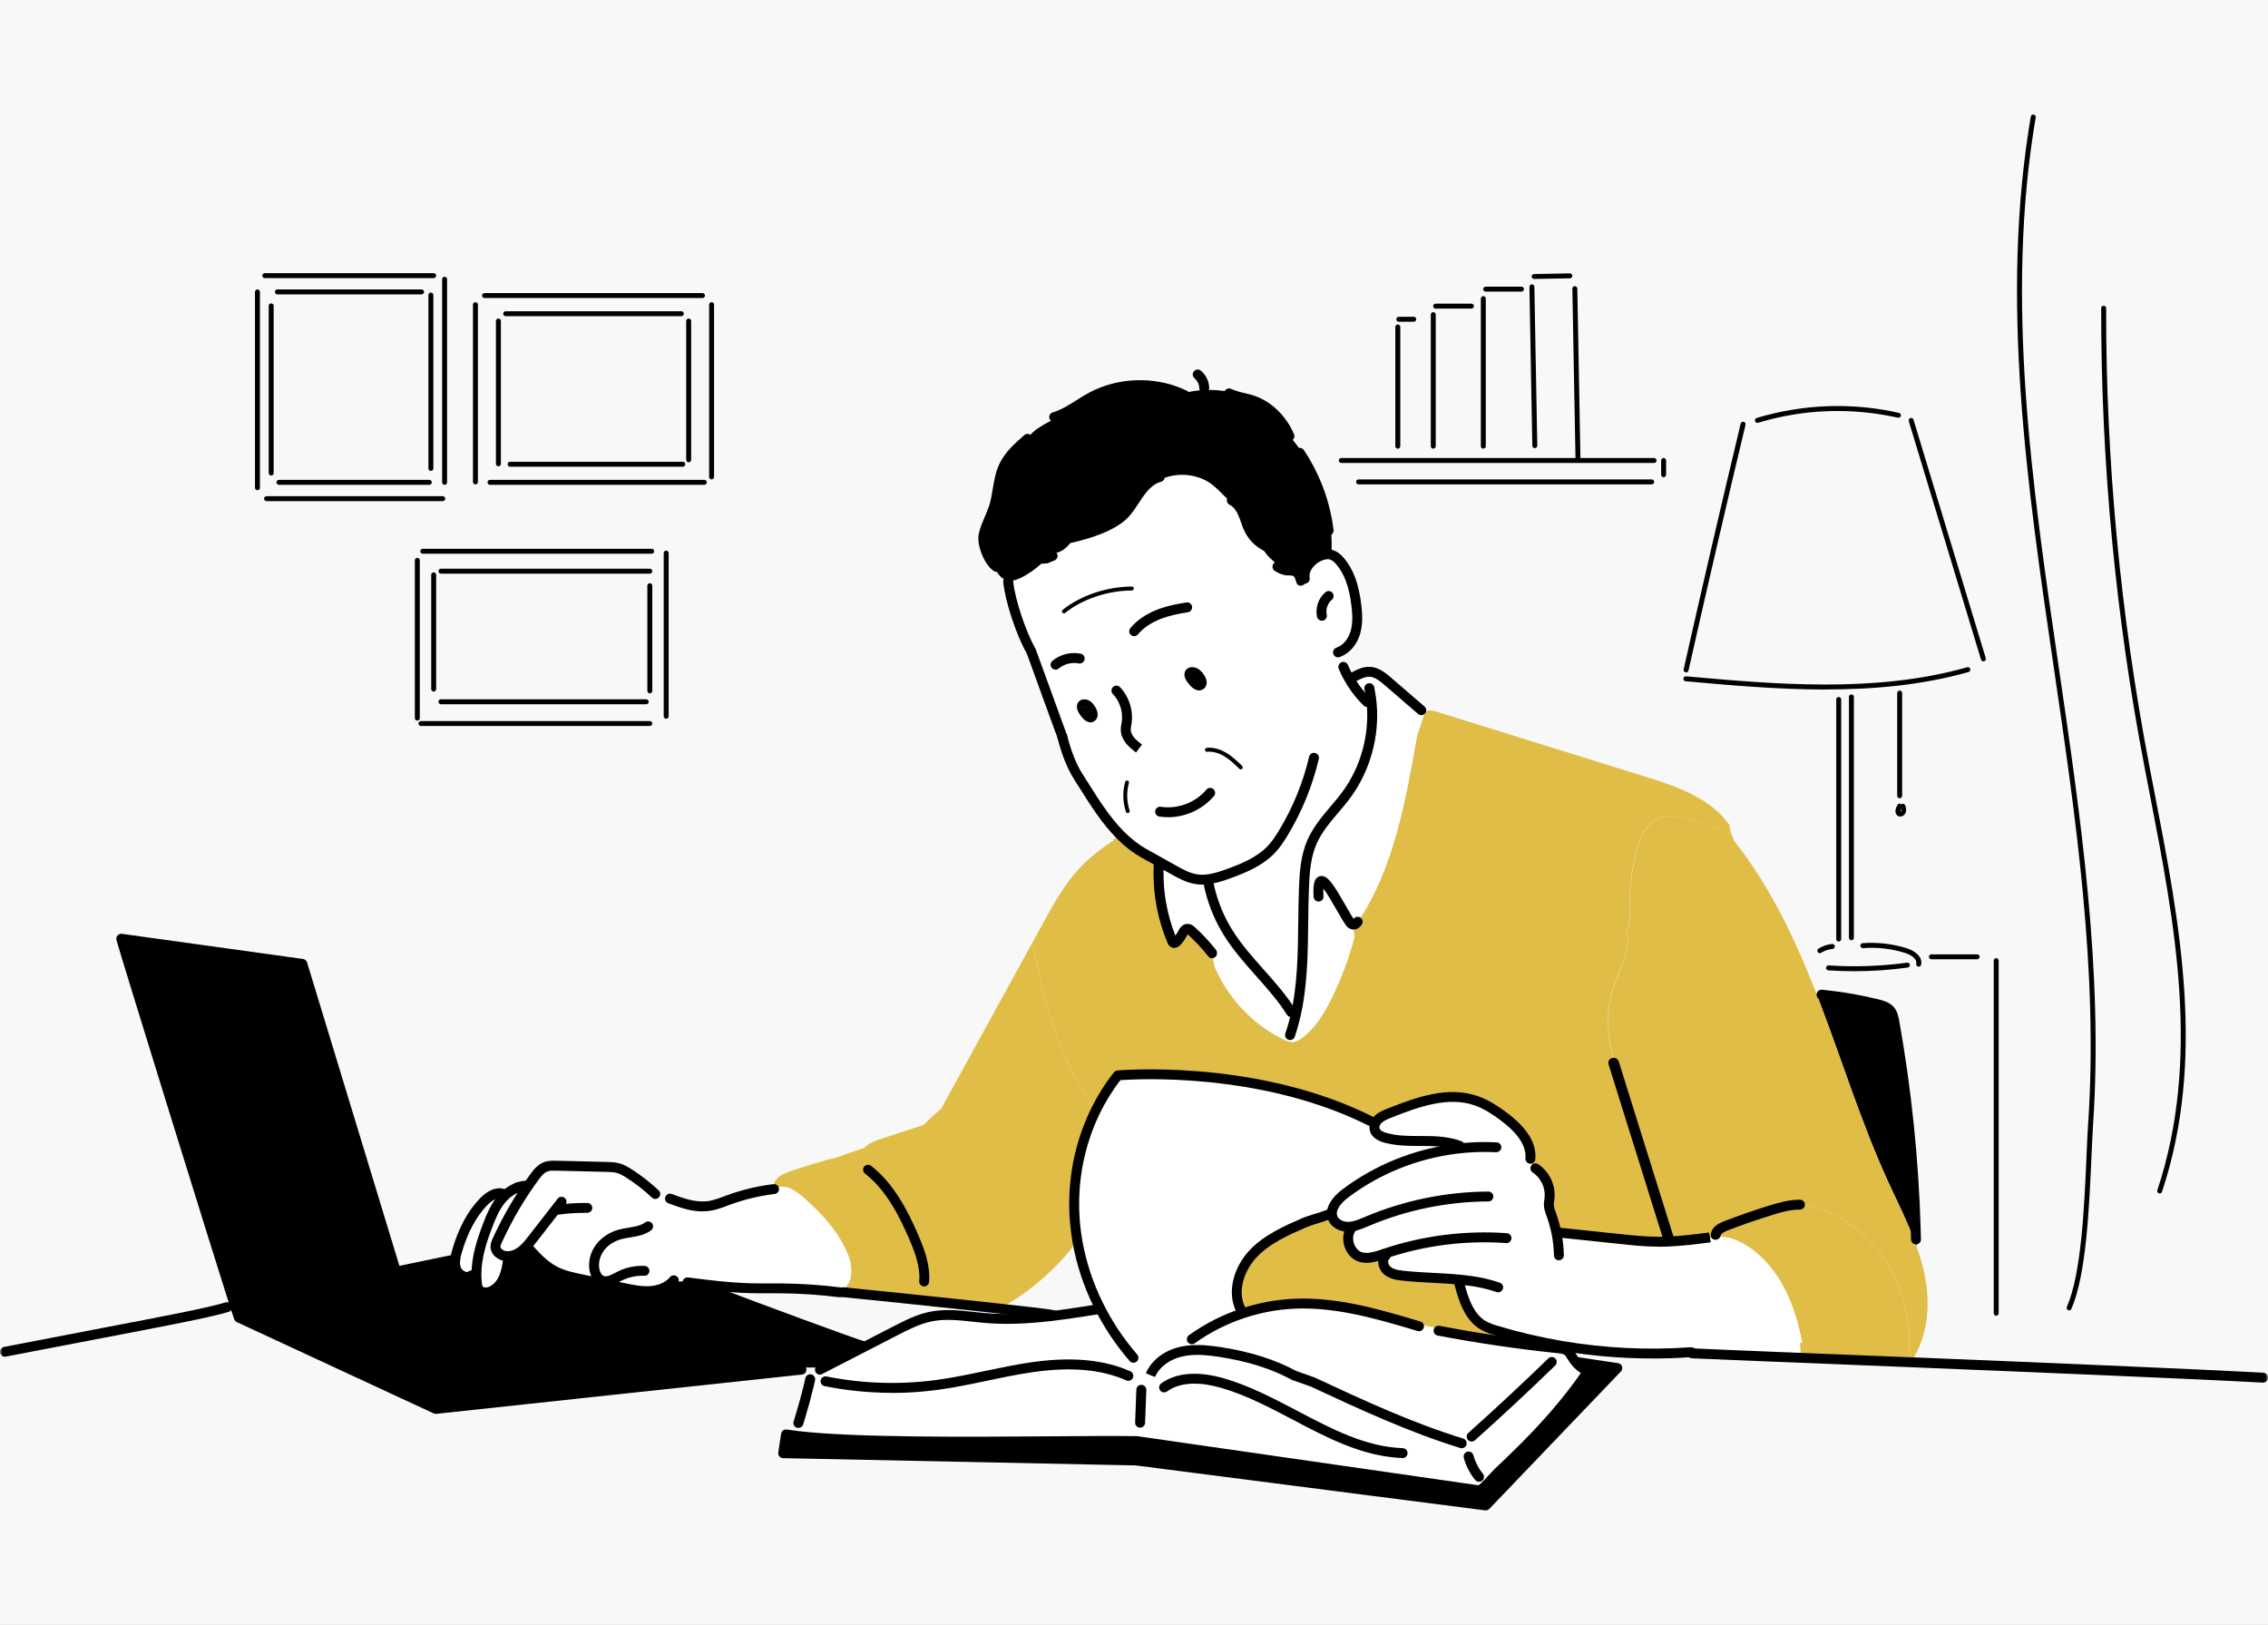 <?xml version="1.0" encoding="UTF-8"?>
<svg width="416px" height="298px" viewBox="0 0 416 298" version="1.1" xmlns="http://www.w3.org/2000/svg" xmlns:xlink="http://www.w3.org/1999/xlink">
    <rect x="0" y="0" width="416" height="298" fill="#808080" stroke="none"/>
    <title>PrivateInsurance_Illo_desktop</title>
    <defs>
        <rect id="path-1" x="0" y="0" width="416" height="298"></rect>
    </defs>
    <g id="Blog" stroke="none" stroke-width="1" fill="none" fill-rule="evenodd">
        <g id="Article-NavigatingCoverage-Desktop" transform="translate(-752, -3025)">
            <g id="PrivateInsurance_Illo_desktop" transform="translate(752, 3025)">
                <mask id="mask-2" fill="white">
                    <use xlink:href="#path-1"></use>
                </mask>
                <use id="Mask" fill="#F8F8F8" xlink:href="#path-1"></use>
                <g id="PrivateInsurance" mask="url(#mask-2)">
                    <g transform="translate(0, 21)">
                        <g id="Group" stroke-width="1" fill="none" fill-rule="evenodd">
                            <g transform="translate(0, 46.773)" fill-rule="nonzero">
                                <g transform="translate(22.244, 2.857)">
                                    <path d="M311.058,111.982 L312.864,111.913 C315.983,112.248 319.072,112.8 322.112,113.558 C322.97,113.775 323.888,114.041 324.461,114.721 C324.944,115.292 325.092,116.06 325.221,116.799 C327.471,129.35 328.774,142.069 329.139,154.817 C329.277,155.841 329.326,156.876 329.277,157.9 C327.806,153.782 325.783,149.832 323.957,145.842 C319.121,135.222 315.667,124.03 311.502,113.134 C311.354,112.75 311.206,112.376 311.058,111.992 L311.058,111.982 Z" id="Path" fill="#000000"></path>
                                    <path d="M329.277,157.89 C329.82,159.417 330.294,160.964 330.649,162.55 C331.912,168.185 331.527,174.5 328.221,179.19 C328.103,179.19 327.984,179.19 327.866,179.17 C328.014,178.825 328.063,178.441 327.974,178.076 L327.856,178.076 C328.33,172.806 327.333,167.397 324.875,162.718 C322.358,157.93 318.282,153.95 313.357,151.684 C311.64,150.896 309.804,150.314 307.909,150.295 C306.113,150.275 304.347,150.777 302.629,151.3 C299.846,152.157 297.083,153.112 294.359,154.166 C293.638,154.442 292.829,154.846 292.543,155.516 C292.158,155.733 291.783,155.969 291.427,156.235 C291.398,156.255 291.368,156.285 291.339,156.304 C288.743,156.639 286.137,156.974 283.522,157.073 C283.453,156.334 283.344,155.595 283.196,154.856 L283.354,154.807 C280.719,146.443 278.084,138.069 275.449,129.705 C273.623,123.902 271.787,117.735 273.307,111.844 C274.284,108.071 276.633,104.514 276.317,100.623 L276.031,100.544 C276.268,99.697 276.514,98.859 276.751,98.012 L276.722,98.012 C276.485,93.845 276.89,89.658 277.906,85.619 C278.528,83.136 279.633,80.447 282.002,79.462 C283.473,78.851 285.15,79.048 286.71,79.363 C289.74,79.974 292.681,81.028 295.415,82.466 C295.543,82.831 295.671,83.195 295.819,83.56 C302.521,92.003 307.159,101.904 311.068,111.972 C311.216,112.356 311.364,112.731 311.512,113.115 C315.677,124.011 319.131,135.202 323.967,145.822 C325.783,149.822 327.806,153.763 329.287,157.881 L329.277,157.89 Z" id="Path" fill="#E0BD47"></path>
                                    <path d="M298.632,158.156 C296.569,156.728 293.974,155.733 291.556,156.403 L291.427,156.245 C291.783,155.979 292.148,155.743 292.543,155.526 C292.829,154.856 293.638,154.462 294.359,154.176 C297.083,153.122 299.836,152.167 302.629,151.309 C304.347,150.787 306.113,150.285 307.909,150.305 C309.795,150.324 311.64,150.906 313.357,151.694 C318.282,153.95 322.358,157.94 324.875,162.727 C327.333,167.407 328.33,172.816 327.856,178.076 L327.974,178.076 C328.063,178.451 328.014,178.835 327.866,179.18 C320.681,178.894 313.881,178.618 307.998,178.382 C308.018,178.263 308.028,178.126 308.018,178.007 C307.979,177.229 307.939,176.461 307.9,175.682 L308.284,175.613 C307.09,168.826 304.258,162.048 298.632,158.156 L298.632,158.156 Z" id="Path" fill="#E0BD47"></path>
                                    <path d="M267.415,179.82 C267.227,179.653 267.05,179.475 266.882,179.288 L267.02,179.17 L274.422,180.273 L250.301,205.464 L186.198,197.218 L121.425,195.878 L121.948,192.44 C122.58,192.538 123.261,192.627 124.001,192.716 C138.874,194.46 173.181,193.455 186.208,193.652 C186.208,193.652 249.057,202.686 249.067,202.696 C249.64,202.774 252.058,199.898 252.482,199.504 C254.111,198.006 255.68,196.44 257.249,194.883 C261.236,190.923 265.569,186.027 268.688,181.386 C268.283,180.854 267.849,180.342 267.405,179.85 L267.435,179.82 L267.415,179.82 Z" id="Path" fill="#000000"></path>
                                    <path d="M235.053,163.328 C238.586,163.723 242.198,163.713 245.731,164.077 C245.978,164.806 246.077,165.575 246.037,166.343 L245.889,166.392 C246.62,168.786 247.656,171.121 249.758,172.392 C250.568,172.885 251.485,173.17 252.393,173.446 C256.321,174.618 260.319,175.554 264.365,176.224 L264.276,176.736 C264.049,176.697 263.812,176.668 263.585,176.648 C256.223,175.889 248.89,174.806 241.616,173.417 L241.695,172.983 C239.978,172.678 238.26,172.372 236.553,172.077 L236.533,172.155 C229.575,170.087 222.469,168.156 215.235,168.471 C212.037,168.609 208.869,169.2 205.839,170.195 C205.74,170.028 205.651,169.86 205.562,169.683 L205.444,169.732 C203.668,166.432 204.96,162.156 207.507,159.408 C210.053,156.659 213.596,155.092 217.041,153.585 C217.978,153.181 220.653,152.442 221.6,152.029 L221.66,152.117 C221.788,152.029 221.916,151.94 222.054,151.861 C222.054,152.176 222.114,152.492 222.252,152.807 C222.706,153.831 223.9,154.354 225.035,154.354 C225.104,154.649 225.193,154.935 225.302,155.221 C224.561,156.964 225.489,159.378 227.374,159.93 C228.48,160.245 229.624,159.989 230.73,159.644 C230.977,159.989 231.223,160.324 231.47,160.669 C231.431,161.279 231.717,161.959 232.19,162.373 C232.447,162.599 232.753,162.777 233.069,162.905 C233.691,163.161 234.391,163.269 235.062,163.338 L235.053,163.328 Z" id="Path" fill="#E0BD47"></path>
                                    <path d="M231.934,159.654 C231.638,159.91 231.49,160.274 231.47,160.659 C231.223,160.314 230.977,159.979 230.73,159.634 C231.036,159.536 231.342,159.427 231.638,159.329 C231.697,159.309 231.746,159.289 231.806,159.27 L231.934,159.654 Z" id="Path" fill="#FCF1EB"></path>
                                    <path d="M167.308,101.904 C167.89,100.849 168.473,99.795 169.045,98.731 C171.118,94.958 173.23,91.136 176.26,88.072 C177.711,86.604 180.03,84.742 182.034,83.521 L181.935,83.363 C182.339,83.136 182.715,82.851 183.05,82.525 L183.159,82.417 C184.471,83.757 185.932,84.939 187.61,85.875 C188.459,86.358 189.317,86.831 190.166,87.304 C190.117,87.944 190.136,88.594 190.225,89.234 C190.176,93.579 191.025,97.933 192.722,101.933 C192.781,102.061 192.841,102.209 192.969,102.268 C193.196,102.376 193.443,102.189 193.61,102.002 C193.995,101.579 194.331,101.096 194.607,100.593 C194.805,100.219 195.042,99.776 195.456,99.726 C195.792,99.687 196.088,99.923 196.325,100.15 C197.657,101.362 198.891,102.682 200.006,104.101 C200.184,104.938 200.361,105.775 200.539,106.613 C202.957,112.346 207.467,117.164 213.053,119.932 C213.675,120.237 214.356,120.533 215.037,120.435 C215.56,120.366 216.034,120.08 216.468,119.765 C218.946,117.962 220.584,115.253 221.936,112.514 C223.722,108.898 225.144,105.105 226.16,101.214 C226.052,100.455 225.973,99.687 225.913,98.919 C226.318,99.007 226.555,98.702 226.752,98.416 C233.355,88.831 235.645,75.718 237.658,64.261 L238.823,60.773 C238.882,60.448 238.991,60.202 239.129,60.034 C239.583,59.463 240.432,59.63 241.478,59.965 C254.199,63.926 266.911,67.876 279.633,71.836 C285.437,73.639 291.763,75.866 295.069,80.831 L294.931,80.93 C295.059,81.452 295.207,81.964 295.375,82.466 C292.641,81.028 289.7,79.974 286.67,79.363 C285.111,79.048 283.433,78.851 281.962,79.462 C279.594,80.447 278.498,83.136 277.867,85.619 C276.85,89.658 276.455,93.845 276.682,98.002 L276.712,98.002 C276.475,98.85 276.228,99.697 275.991,100.544 L276.278,100.623 C276.584,104.514 274.245,108.071 273.267,111.844 C271.738,117.725 273.583,123.902 275.409,129.705 C278.044,138.069 280.679,146.443 283.315,154.807 L283.157,154.856 C283.305,155.585 283.413,156.324 283.482,157.073 C282.959,157.092 282.426,157.102 281.903,157.102 C279.495,157.102 277.097,156.846 274.708,156.59 C271.027,156.206 267.336,155.812 263.655,155.427 L263.22,155.516 C262.993,154.373 262.677,153.25 262.283,152.157 C262.085,151.615 261.868,151.063 261.829,150.492 C261.799,149.989 261.908,149.497 261.957,148.994 C262.144,146.926 261.108,144.788 259.361,143.645 L258.818,143.645 C258.73,143.054 258.572,142.473 258.345,141.921 L258.434,141.881 C258.7,138.69 256.085,136.02 253.509,134.109 C251.969,132.956 250.331,131.882 248.515,131.252 C243.294,129.429 237.599,131.508 232.467,133.567 C231.776,133.843 231.075,134.128 230.542,134.641 C230.177,134.985 229.911,135.458 229.851,135.941 C229.239,135.32 228.509,134.798 227.71,134.434 L227.759,134.335 C206.638,124.365 182.764,126.611 182.764,126.611 C181.145,128.651 179.773,130.867 178.638,133.202 C178.54,132.976 178.451,132.739 178.382,132.493 L178.362,132.493 C172.983,124.543 169.43,115.371 168.029,105.884 L167.91,105.903 C167.515,104.613 167.308,103.263 167.308,101.904 L167.308,101.904 Z" id="Path" fill="#E0BD47"></path>
                                    <path d="M228.223,57.818 C226.95,56.527 225.874,55.049 225.005,53.463 C225.637,53.276 226.279,53.138 226.94,53.069 C227.601,52.764 228.302,52.537 229.022,52.577 C230.305,52.636 231.381,53.522 232.358,54.37 C234.391,56.123 236.424,57.877 238.458,59.63 L238.576,59.502 C238.773,59.68 238.971,59.867 239.158,60.054 C239.02,60.231 238.912,60.468 238.852,60.793 L237.688,64.28 C235.674,75.738 233.385,88.85 226.782,98.436 C226.585,98.722 226.348,99.027 225.943,98.938 C226.002,99.707 226.081,100.475 226.19,101.234 C225.173,105.125 223.752,108.918 221.966,112.534 C220.614,115.272 218.965,117.981 216.498,119.784 C216.064,120.1 215.6,120.385 215.067,120.454 C214.386,120.553 213.705,120.257 213.083,119.952 L213.952,119.774 C213.961,119.174 214.109,118.582 214.356,118.041 L214.721,118.149 C214.919,117.509 215.096,116.878 215.254,116.238 C217.199,108.366 216.597,99.983 216.952,91.816 C217.07,89.077 217.317,86.289 218.413,83.786 C219.883,80.427 222.735,77.895 224.877,74.92 C228.253,70.25 229.842,64.339 229.368,58.616 C228.983,58.369 228.598,58.113 228.223,57.837 L228.223,57.818 Z" id="Path" fill="#FFFFFF"></path>
                                    <path d="M291.427,156.235 L291.556,156.393 C293.984,155.723 296.569,156.718 298.632,158.146 C304.258,162.038 307.09,168.816 308.284,175.604 L307.9,175.673 C307.939,176.451 307.979,177.219 308.018,177.998 C308.018,178.116 308.018,178.254 307.998,178.372 C298.07,177.968 290.766,177.672 288.664,177.574 C288.378,177.495 288.082,177.426 287.795,177.347 C279.979,177.899 272.093,177.515 264.355,176.214 C260.309,175.535 256.312,174.609 252.384,173.436 C251.476,173.16 250.558,172.875 249.748,172.382 C247.656,171.111 246.61,168.776 245.879,166.382 L246.028,166.333 C246.067,165.575 245.968,164.796 245.722,164.067 C242.188,163.703 238.576,163.713 235.043,163.319 C234.362,163.24 233.671,163.141 233.049,162.885 L233.069,162.856 C232.536,162.117 232.003,161.388 231.46,160.649 C231.48,160.265 231.628,159.9 231.924,159.644 L231.796,159.26 C231.736,159.279 231.687,159.299 231.628,159.319 C231.332,159.417 231.026,159.526 230.72,159.624 C229.605,159.979 228.46,160.235 227.364,159.91 C225.489,159.368 224.561,156.945 225.292,155.201 C225.183,154.915 225.094,154.629 225.025,154.334 C223.89,154.334 222.696,153.812 222.242,152.787 C222.104,152.472 222.045,152.157 222.045,151.841 C222.064,150.462 223.318,149.113 224.522,148.206 C230.394,143.783 237.461,140.965 244.754,140.039 L244.616,139.212 C240.54,138.029 235.99,139.162 231.865,138.01 C231.065,137.783 230.207,137.389 229.93,136.611 C229.851,136.384 229.832,136.138 229.861,135.902 C229.92,135.419 230.197,134.946 230.552,134.601 C231.085,134.089 231.796,133.803 232.477,133.527 C237.609,131.468 243.304,129.399 248.525,131.212 C250.341,131.843 251.969,132.917 253.519,134.069 C256.094,135.99 258.71,138.65 258.443,141.842 L258.355,141.881 C258.582,142.433 258.739,143.024 258.828,143.615 L259.371,143.615 C261.118,144.748 262.154,146.886 261.967,148.955 C261.917,149.457 261.809,149.95 261.839,150.452 C261.878,151.034 262.095,151.575 262.293,152.117 C262.687,153.211 263.003,154.334 263.23,155.477 L263.664,155.388 C267.356,155.772 271.037,156.166 274.718,156.551 C277.107,156.807 279.505,157.053 281.913,157.063 C282.436,157.063 282.969,157.063 283.492,157.033 C286.108,156.935 288.713,156.6 291.309,156.265 C291.339,156.245 291.368,156.216 291.398,156.196 L291.427,156.235 Z" id="Path" fill="#FFFFFF"></path>
                                    <path d="M225.005,53.463 C225.874,55.059 226.95,56.527 228.223,57.818 C228.598,58.084 228.973,58.34 229.368,58.596 C229.842,64.33 228.253,70.231 224.877,74.9 C222.726,77.876 219.883,80.407 218.413,83.767 C217.317,86.279 217.07,89.067 216.952,91.796 C216.597,99.963 217.199,108.347 215.254,116.218 C215.126,115.775 214.958,115.341 214.761,114.918 L214.603,114.996 C211.287,109.736 206.283,105.677 203.006,100.386 C201.486,97.943 200.361,95.254 199.68,92.466 L199.493,92.515 C199.335,91.894 199.197,91.264 199.068,90.633 C198.427,90.692 197.795,90.692 197.154,90.594 C195.663,90.358 194.311,89.609 192.989,88.87 C192.051,88.348 191.113,87.826 190.176,87.294 C189.327,86.821 188.468,86.348 187.62,85.865 C185.952,84.929 184.491,83.747 183.169,82.407 C180.129,79.324 177.859,75.422 175.589,71.866 C174.71,70.507 174.01,68.92 173.457,67.305 L173.388,67.324 C172.569,64.901 171.749,62.487 170.93,60.064 C170.506,58.803 170.082,57.542 169.578,56.3 C168.581,53.828 167.269,51.404 166.923,48.774 C165.107,45.671 163.005,39.435 162.689,35.967 L162.709,35.799 C163.568,35.927 164.436,35.583 165.206,35.188 C166.913,34.312 168.453,33.12 169.736,31.691 C169.736,31.691 169.736,31.691 169.736,31.691 C170.032,31.366 170.318,31.021 170.585,30.667 C171.72,30.972 172.884,30.243 173.674,29.376 C174.148,28.864 174.562,28.292 175.026,27.77 C178.253,26.962 182.073,25.642 184.037,23.554 C185.123,22.401 185.873,20.973 186.81,19.682 C187.738,18.391 188.942,17.19 190.482,16.805 L190.689,17.239 C193.709,15.83 197.548,16.185 200.184,18.263 C201.171,19.032 201.98,20.007 202.908,20.835 C203.697,21.534 204.556,22.135 205.385,22.785 C205.523,23.022 205.632,23.258 205.74,23.504 C206.174,24.499 206.441,25.563 206.934,26.529 C207.448,27.514 208.217,28.371 209.125,29.021 C209.264,30.046 209.945,30.923 210.685,31.642 C211.376,32.312 212.145,32.903 212.757,33.632 C212.817,33.701 212.876,33.77 212.925,33.839 C213.241,34.253 213.567,34.755 214.08,34.834 C214.336,34.873 214.603,34.794 214.84,34.893 C215.462,35.129 215.294,36.124 215.797,36.548 C216.212,36.913 216.912,36.656 217.209,36.193 C217.337,35.986 217.416,35.76 217.455,35.523 L217.07,35.464 C216.735,33.504 218.442,31.662 220.347,31.12 C220.732,31.011 221.127,30.942 221.521,30.982 C221.66,31.002 221.798,31.031 221.926,31.07 C222.607,31.287 223.189,31.809 223.643,32.371 C225.479,34.597 226.19,37.533 226.525,40.4 C226.723,42.055 226.802,43.759 226.318,45.355 C225.864,46.892 224.798,48.331 223.308,48.902 C223.486,49.838 223.782,50.744 224.196,51.601 L224.137,51.631 C224.394,52.232 224.67,52.833 224.986,53.414 L225.005,53.463 Z M197.874,55.049 C198.762,54.636 197.469,52.941 196.897,52.734 C196.107,52.458 195.792,52.813 195.959,53.345 C195.999,53.483 196.078,53.641 196.186,53.788 C196.443,54.163 197.302,55.305 197.874,55.039 L197.874,55.049 Z M177.918,60.891 C178.707,60.487 177.553,58.813 177.059,58.616 C176.359,58.34 176.082,58.685 176.23,59.217 C176.27,59.354 176.339,59.502 176.428,59.66 C176.655,60.034 177.415,61.147 177.918,60.891 L177.918,60.891 Z" id="Shape" fill="#FFFFFF"></path>
                                    <path d="M214.751,114.927 C214.958,115.341 215.116,115.785 215.244,116.228 C215.087,116.868 214.909,117.509 214.712,118.139 L214.346,118.031 C214.09,118.573 213.952,119.164 213.942,119.765 L213.073,119.942 C207.497,117.174 202.977,112.346 200.559,106.623 C200.381,105.785 200.203,104.948 200.026,104.11 C198.91,102.702 197.677,101.381 196.344,100.16 C196.098,99.933 195.802,99.697 195.476,99.736 C195.061,99.786 194.824,100.229 194.627,100.603 C194.361,101.115 194.025,101.588 193.63,102.012 C193.462,102.199 193.206,102.386 192.989,102.278 C192.86,102.219 192.791,102.071 192.742,101.943 C191.054,97.933 190.196,93.589 190.245,89.244 C190.146,88.604 190.127,87.954 190.186,87.313 C191.123,87.836 192.061,88.367 192.999,88.89 C194.321,89.629 195.673,90.377 197.164,90.614 C197.805,90.712 198.437,90.722 199.078,90.653 C199.207,91.284 199.345,91.914 199.503,92.535 L199.69,92.485 C200.371,95.283 201.496,97.963 203.016,100.406 C206.293,105.696 211.297,109.746 214.613,115.016 L214.771,114.937 L214.751,114.927 Z" id="Path" fill="#FFFFFF"></path>
                                    <path d="M205.819,170.185 C208.859,169.19 212.027,168.599 215.215,168.461 C222.449,168.146 229.555,170.077 236.513,172.146 L236.533,172.067 C238.25,172.372 239.968,172.668 241.675,172.973 L241.596,173.407 C248.87,174.806 256.203,175.879 263.566,176.638 C263.793,176.658 264.03,176.687 264.257,176.727 C264.632,176.796 264.997,176.914 265.293,177.15 C265.697,177.466 265.924,177.948 266.191,178.372 C266.388,178.697 266.615,178.993 266.862,179.278 C267.03,179.465 267.208,179.643 267.395,179.81 L267.365,179.84 C267.81,180.342 268.234,180.854 268.648,181.377 C265.53,186.017 261.197,190.923 257.21,194.873 C255.64,196.43 254.061,197.996 252.443,199.494 C252.008,199.888 249.59,202.764 249.028,202.686 C249.028,202.686 186.169,193.642 186.169,193.642 C173.141,193.445 138.844,194.44 123.961,192.706 L123.961,192.617 C124.238,191.455 124.504,190.302 124.761,189.15 L124.544,189.09 C125.086,187.307 125.57,185.504 126.014,183.692 L126.152,183.721 C126.419,183.14 126.508,182.5 126.764,181.909 C127.119,181.101 127.82,180.451 128.649,180.135 C128.758,180.135 128.876,180.135 128.995,180.135 C131.452,178.874 133.9,177.603 136.357,176.342 C138.213,175.387 140.078,174.431 141.934,173.466 C144.036,172.382 146.178,171.289 148.497,170.826 C151.823,170.165 155.248,170.835 158.633,171.111 C162.719,171.446 166.815,171.19 170.891,170.697 C172.944,170.451 174.997,170.146 177.04,169.821 C177.78,169.486 178.49,169.072 179.161,168.599 C177.365,164.944 176.072,161.053 175.372,157.053 C175.372,157.004 175.352,156.954 175.352,156.915 C175.125,155.595 174.957,154.265 174.868,152.935 C174.395,146.177 175.687,139.281 178.648,133.192 C179.783,130.858 181.155,128.641 182.774,126.602 C182.774,126.602 206.648,124.346 227.769,134.325 L227.72,134.424 C228.519,134.788 229.249,135.301 229.861,135.931 C229.832,136.168 229.861,136.404 229.93,136.64 C230.207,137.419 231.065,137.813 231.865,138.039 C235.99,139.192 240.54,138.059 244.616,139.241 L244.754,140.069 C237.461,140.995 230.394,143.812 224.522,148.236 C223.318,149.142 222.064,150.482 222.045,151.871 C221.906,151.95 221.778,152.038 221.65,152.127 L221.591,152.038 C220.643,152.442 217.978,153.181 217.031,153.595 C213.586,155.092 210.043,156.669 207.497,159.417 C204.951,162.166 203.648,166.442 205.434,169.742 L205.553,169.693 C205.632,169.87 205.73,170.037 205.829,170.205 L205.819,170.185 Z" id="Path" fill="#FFFFFF"></path>
                                    <path d="M205.385,22.835 C204.556,22.184 203.697,21.583 202.908,20.884 C201.98,20.047 201.171,19.081 200.184,18.313 C197.548,16.244 193.719,15.889 190.689,17.288 L190.482,16.855 C188.942,17.239 187.738,18.441 186.81,19.731 C185.883,21.022 185.133,22.44 184.037,23.603 C182.073,25.692 178.244,27.002 175.026,27.819 C174.562,28.332 174.148,28.913 173.674,29.425 C172.875,30.292 171.72,31.021 170.585,30.716 C170.318,31.07 170.032,31.405 169.736,31.74 C169.736,31.74 169.736,31.74 169.736,31.74 C168.453,33.169 166.913,34.351 165.206,35.238 C164.426,35.642 163.568,35.977 162.709,35.849 C161.327,35.632 160.449,34.302 160.044,32.923 C158.801,31.632 157.853,28.952 158.189,27.416 C158.584,25.672 159.521,24.105 160.054,22.401 C160.854,19.909 160.784,17.16 161.919,14.805 C162.877,12.815 164.584,11.308 166.242,9.86 L166.282,9.88 C166.677,8.983 167.555,8.284 168.414,7.742 C169.45,7.072 170.545,6.491 171.68,5.988 L171.582,5.732 C173.891,4.914 175.845,3.318 178.017,2.166 C183.02,-0.504 189.248,-0.711 194.43,1.575 C197.272,0.787 200.302,0.668 203.204,1.23 L203.204,1.545 C203.776,1.801 204.368,1.998 204.98,2.166 C205.74,2.373 206.51,2.511 207.26,2.737 C210.448,3.713 212.974,6.323 214.297,9.377 L214.277,9.397 C215.541,10.737 216.597,12.264 217.396,13.919 L217.179,14.047 C219.459,17.909 220.939,22.243 221.472,26.696 L221.877,26.657 C222.035,28.145 222.054,29.652 221.946,31.139 C221.818,31.1 221.679,31.07 221.541,31.051 C221.146,31.011 220.752,31.08 220.367,31.189 C218.452,31.74 216.745,33.573 217.09,35.533 L217.475,35.592 C217.436,35.829 217.357,36.055 217.228,36.262 C216.932,36.725 216.231,36.981 215.817,36.617 C215.314,36.193 215.481,35.188 214.86,34.962 C214.623,34.873 214.356,34.942 214.1,34.903 C213.577,34.824 213.261,34.322 212.945,33.908 C212.886,33.839 212.836,33.77 212.777,33.701 C212.165,32.962 211.395,32.371 210.704,31.711 C209.964,30.992 209.293,30.115 209.145,29.09 C208.227,28.45 207.467,27.593 206.954,26.598 C206.451,25.632 206.184,24.568 205.76,23.573 C205.661,23.327 205.543,23.091 205.405,22.854 L205.385,22.835 Z" id="Path" fill="#000000"></path>
                                    <path d="M131.916,165.939 C134.423,165.151 134.097,161.526 133.367,159.673 C131.729,155.477 128.59,152.038 125.205,149.073 C124.395,148.364 123.547,147.664 122.54,147.28 C122.017,147.083 121.435,146.985 120.872,147.024 C120.507,147.044 120.152,147.132 119.816,147.28 L119.638,146.807 C119.717,146.118 120.171,145.517 120.734,145.113 C121.296,144.709 121.958,144.463 122.619,144.226 C125.54,143.192 128.511,142.305 131.521,141.556 C132.429,141.182 134.541,140.463 136.318,139.872 C137.117,138.995 138.331,138.571 139.476,138.197 C142.042,137.36 144.608,136.522 147.174,135.685 C148.171,134.631 149.247,133.655 150.372,132.739 C156.017,122.464 161.663,112.179 167.308,101.904 C167.308,103.253 167.515,104.603 167.91,105.903 L168.029,105.884 C169.43,115.381 172.983,124.552 178.362,132.503 L178.382,132.503 C178.461,132.739 178.55,132.976 178.638,133.202 C175.687,139.291 174.385,146.187 174.858,152.945 C174.957,154.285 175.115,155.605 175.342,156.925 L175.303,156.925 C172.401,161.319 166.242,166.678 161.554,169.092 L161.515,169.417 C150.244,168.175 132.765,166.382 132.429,166.373 L131.788,166.373 C131.788,166.373 131.896,165.949 131.896,165.949 L131.916,165.939 Z" id="Path" fill="#E0BD47"></path>
                                    <path d="M107.637,165.013 C106.374,164.875 105.12,164.708 103.857,164.55 L103.857,164.373 C102.91,164.343 101.962,164.392 101.015,164.511 C99.988,165.525 98.498,166.038 97.037,166.136 C95.419,166.245 93.8,165.919 92.211,165.584 C89.625,165.052 87.039,164.52 84.454,163.979 C82.766,163.634 81.058,163.269 79.529,162.481 C77.525,161.437 75.966,159.723 74.456,158.038 L74.337,157.93 C74.002,158.294 73.646,158.629 73.252,158.915 C72.689,159.319 72.038,159.614 71.367,159.713 C70.991,159.772 70.607,159.772 70.232,159.683 C69.412,159.496 68.633,158.826 68.633,157.989 C68.633,157.595 68.791,157.23 68.958,156.876 C70.528,153.437 72.403,150.117 74.535,146.994 C74.929,146.413 75.334,145.852 75.739,145.28 C76.321,144.492 76.963,143.674 77.88,143.34 C78.482,143.123 79.134,143.133 79.766,143.152 C82.874,143.231 85.983,143.3 89.092,143.379 C89.773,143.399 90.464,143.408 91.125,143.596 C91.806,143.783 92.428,144.147 93.04,144.522 C94.797,145.625 96.445,146.906 97.945,148.334 L97.925,148.354 C99.08,149.26 100.452,149.911 101.893,150.216 L102.071,149.704 C103.946,150.354 105.89,150.817 107.825,150.531 C109.068,150.344 110.243,149.851 111.427,149.418 C114.023,148.472 116.727,147.812 119.471,147.467 C119.579,147.398 119.688,147.329 119.796,147.28 C120.122,147.132 120.477,147.044 120.852,147.024 C121.415,146.985 121.997,147.083 122.52,147.28 C123.527,147.664 124.376,148.364 125.185,149.073 C128.58,152.038 131.719,155.477 133.347,159.673 C134.068,161.526 134.393,165.151 131.896,165.939 L131.788,166.373 C128.235,165.929 124.652,165.683 121.069,165.653 C119.125,165.634 117.191,165.673 115.256,165.624 C112.7,165.555 110.154,165.318 107.617,165.023 L107.637,165.013 Z" id="Path" fill="#FFFFFF"></path>
                                    <path d="M103.857,164.56 C105.12,164.718 106.374,164.875 107.637,165.023 C107.973,165.486 108.377,165.9 108.831,166.245 C115.789,168.973 134.759,175.939 136.377,176.362 C133.92,177.623 131.472,178.894 129.014,180.155 C128.896,180.155 128.787,180.155 128.669,180.155 C127.366,180.155 126.063,180.155 124.761,180.175 L124.761,180.559 L57.678,187.77 L21.575,171.032 C21.516,170.865 21.318,170.284 21.022,169.367 C17.647,158.856 0.484,103.5 0,101.549 L33.221,106.16 L50.453,162.757 C51.499,162.787 52.545,162.599 53.513,162.205 L53.453,161.959 C56.246,161.388 60.589,160.511 61.25,160.353 L61.25,160.353 C61.171,160.984 61.211,161.614 61.448,162.196 C61.892,163.269 63.343,163.969 64.26,163.269 L64.359,163.003 C64.517,163.062 64.685,163.112 64.853,163.151 L65.129,163.151 C65.129,163.713 65.168,164.274 65.238,164.836 C65.287,165.181 65.346,165.545 65.553,165.831 C66.007,166.481 66.984,166.52 67.725,166.235 C68.86,165.791 69.689,164.767 70.172,163.644 C70.567,162.718 70.755,161.732 70.893,160.728 L71.051,160.747 C71.149,160.403 71.248,160.058 71.337,159.723 C72.008,159.624 72.669,159.319 73.222,158.925 C73.627,158.639 73.982,158.304 74.308,157.94 L74.426,158.048 C75.936,159.733 77.496,161.447 79.499,162.491 C81.029,163.289 82.736,163.644 84.424,163.989 C87.01,164.52 89.596,165.052 92.181,165.594 C93.77,165.919 95.389,166.254 97.008,166.146 C98.468,166.047 99.949,165.545 100.985,164.52 C101.932,164.402 102.88,164.353 103.827,164.383 L103.827,164.56 L103.857,164.56 Z" id="Path" fill="#000000"></path>
                                    <path d="M70.232,159.683 C70.607,159.772 70.991,159.772 71.367,159.713 C71.268,160.058 71.169,160.393 71.08,160.737 L70.922,160.718 C70.774,161.713 70.597,162.708 70.202,163.634 C69.728,164.757 68.899,165.782 67.754,166.225 C67.014,166.511 66.037,166.471 65.583,165.821 C65.376,165.535 65.317,165.171 65.267,164.826 C65.198,164.264 65.159,163.703 65.159,163.141 C65.139,160.058 66.116,156.984 67.231,154.088 C67.873,152.413 68.583,150.738 69.718,149.349 C69.797,149.25 69.876,149.162 69.965,149.063 C70.715,148.236 71.643,147.556 72.669,147.172 C72.669,147.172 72.669,147.172 72.689,147.172 C72.867,147.113 73.034,147.063 73.212,147.004 C73.567,146.906 73.933,146.857 74.298,146.837 L74.545,147.004 C72.413,150.127 70.537,153.447 68.968,156.885 C68.8,157.24 68.643,157.615 68.643,157.999 C68.643,158.836 69.422,159.516 70.241,159.693 L70.232,159.683 Z" id="Path" fill="#FFFFFF"></path>
                                    <path d="M64.882,163.131 C64.714,163.092 64.557,163.043 64.389,162.984 L64.29,163.25 C63.372,163.959 61.921,163.25 61.477,162.176 C61.231,161.595 61.201,160.954 61.28,160.334 C61.339,159.811 61.477,159.279 61.625,158.777 C62.593,155.437 64.112,152.186 66.55,149.704 C67.014,149.231 67.587,148.778 68.198,148.492 L68.238,148.581 C68.84,148.64 69.432,148.787 69.975,149.044 C69.886,149.142 69.807,149.231 69.728,149.329 C68.583,150.709 67.883,152.393 67.241,154.068 C66.126,156.974 65.149,160.038 65.168,163.122 L64.892,163.122 L64.882,163.131 Z" id="Path" fill="#FFFFFF"></path>
                                </g>
                                <g fill="#000000">
                                    <path d="M219.93,58.852 C219.22,58.852 218.45,58.281 217.68,57.157 C217.532,56.941 217.404,56.704 217.335,56.468 C217.157,55.887 217.266,55.325 217.651,54.961 C217.897,54.724 218.45,54.379 219.447,54.734 C220.236,55.01 221.292,56.32 221.332,57.335 C221.361,57.955 221.056,58.468 220.503,58.724 C220.315,58.813 220.128,58.852 219.93,58.852 L219.93,58.852 Z" id="Shape"></path>
                                    <path d="M199.994,64.704 C199.431,64.704 198.721,64.32 197.902,62.999 C197.773,62.793 197.665,62.556 197.606,62.339 C197.606,62.339 197.606,62.339 197.606,62.339 C197.438,61.729 197.566,61.177 197.961,60.822 C198.198,60.605 198.741,60.29 199.639,60.645 C200.349,60.921 201.287,62.172 201.336,63.187 C201.366,63.788 201.089,64.3 200.576,64.566 C200.408,64.655 200.211,64.714 199.994,64.714 L199.994,64.704 Z M199.343,61.807 L198.474,62.083 L199.343,61.827 C199.343,61.827 199.343,61.817 199.343,61.807 Z" id="Shape"></path>
                                    <path d="M208.363,70.231 C207.732,69.738 207.1,69.245 206.567,68.595 C206.103,68.024 205.56,67.108 205.57,65.984 C205.57,65.63 205.639,65.305 205.689,65.009 L205.738,64.753 C206.044,62.891 205.432,60.871 204.119,59.502 C203.774,59.138 203.784,58.566 204.149,58.221 C204.514,57.877 205.087,57.886 205.432,58.251 C207.13,60.024 207.929,62.635 207.534,65.058 L207.485,65.344 C207.436,65.581 207.396,65.807 207.396,66.004 C207.396,66.457 207.603,66.97 207.988,67.452 C208.383,67.945 208.906,68.349 209.469,68.782 L208.373,70.231 L208.363,70.231 Z" id="Path"></path>
                                    <path d="M214.226,82.102 C213.693,82.102 213.17,82.062 212.647,81.984 C212.153,81.905 211.808,81.442 211.887,80.949 C211.966,80.457 212.42,80.112 212.923,80.191 C216.002,80.663 219.279,79.432 221.273,77.048 C221.598,76.664 222.171,76.614 222.556,76.939 C222.941,77.265 222.99,77.836 222.664,78.22 C220.602,80.673 217.414,82.112 214.226,82.112 L214.226,82.102 Z" id="Path"></path>
                                    <path d="M227.579,73.324 C227.49,73.324 227.402,73.294 227.323,73.225 C226.533,72.457 225.635,71.58 224.618,70.96 C223.858,70.497 222.684,69.974 221.411,70.102 C221.213,70.132 221.036,69.984 221.016,69.777 C220.996,69.58 221.144,69.403 221.342,69.383 C222.822,69.226 224.145,69.817 225.003,70.339 C226.089,70.999 227.017,71.905 227.836,72.703 C227.984,72.841 227.984,73.068 227.836,73.216 C227.767,73.285 227.668,73.324 227.579,73.324 Z" id="Path"></path>
                                    <path d="M193.618,55.039 C193.362,55.039 193.105,54.931 192.918,54.714 C192.592,54.33 192.641,53.759 193.026,53.434 C194.447,52.241 196.392,51.749 198.217,52.113 C198.711,52.212 199.027,52.695 198.928,53.187 C198.829,53.68 198.346,53.995 197.862,53.897 C196.599,53.64 195.188,53.995 194.201,54.832 C194.033,54.97 193.826,55.049 193.618,55.049 L193.618,55.039 Z" id="Path"></path>
                                    <path d="M208.038,48.902 C207.83,48.902 207.623,48.833 207.455,48.695 C207.07,48.37 207.021,47.798 207.337,47.414 C208.511,46.015 210.12,44.892 212.133,44.084 C214.028,43.336 215.963,42.971 217.611,42.715 C218.105,42.636 218.568,42.971 218.647,43.474 C218.726,43.966 218.381,44.429 217.887,44.508 C216.338,44.754 214.522,45.089 212.805,45.769 C211.077,46.459 209.706,47.404 208.728,48.567 C208.551,48.784 208.294,48.892 208.028,48.892 L208.038,48.902 Z" id="Path"></path>
                                    <path d="M195.138,44.715 C195.03,44.715 194.931,44.666 194.852,44.577 C194.724,44.419 194.753,44.193 194.911,44.074 C198.237,41.424 202.984,39.828 207.603,39.799 L207.603,39.799 C207.801,39.799 207.969,39.957 207.969,40.154 C207.969,40.351 207.811,40.518 207.613,40.518 C203.142,40.548 198.563,42.084 195.365,44.636 C195.296,44.685 195.217,44.715 195.138,44.715 Z" id="Path"></path>
                                    <path d="M220.483,94.456 C220.059,94.456 219.644,94.426 219.249,94.357 C217.581,94.091 216.101,93.264 214.788,92.535 C213.851,92.012 212.913,91.49 211.976,90.958 L209.419,89.53 C207.771,88.604 206.251,87.422 204.771,85.924 C202.116,83.235 200.073,79.993 198.089,76.851 C197.744,76.309 197.408,75.767 197.063,75.235 C196.224,73.935 195.474,72.329 194.832,70.487 C194.507,69.541 194.21,68.546 193.964,67.531 C193.845,67.039 194.141,66.556 194.625,66.428 C195.118,66.3 195.602,66.605 195.73,67.088 C195.967,68.053 196.244,68.999 196.559,69.896 C197.152,71.61 197.842,73.078 198.602,74.26 C198.948,74.792 199.293,75.344 199.639,75.885 C201.563,78.939 203.557,82.102 206.074,84.653 C207.436,86.033 208.817,87.116 210.317,87.954 L212.874,89.382 C213.811,89.914 214.749,90.436 215.687,90.958 C216.92,91.648 218.193,92.357 219.545,92.574 C220.069,92.663 220.621,92.673 221.223,92.613 C222.556,92.485 223.928,92.012 225.102,91.579 C227.629,90.663 230.491,89.5 232.465,87.451 C233.343,86.535 234.054,85.432 234.636,84.466 C237.163,80.279 239.008,75.747 240.123,70.999 C240.242,70.506 240.725,70.211 241.219,70.319 C241.712,70.437 242.009,70.92 241.9,71.413 C240.735,76.339 238.821,81.048 236.205,85.392 C235.574,86.446 234.784,87.658 233.787,88.702 C231.547,91.037 228.458,92.288 225.734,93.283 C224.451,93.756 222.95,94.268 221.411,94.416 C221.095,94.446 220.799,94.466 220.503,94.466 L220.483,94.456 Z" id="Path"></path>
                                    <path d="M245.414,52.783 C245.029,52.783 244.673,52.547 244.555,52.163 C244.397,51.69 244.654,51.177 245.127,51.01 C245.147,51.01 245.236,50.971 245.256,50.961 C246.381,50.527 247.299,49.424 247.723,47.995 C248.177,46.488 248.059,44.833 247.891,43.405 C247.496,39.986 246.637,37.592 245.206,35.848 C244.762,35.297 244.328,34.962 243.923,34.834 C243.834,34.804 243.755,34.794 243.686,34.784 C243.469,34.765 243.213,34.794 242.857,34.893 C241.387,35.316 239.975,36.755 240.222,38.213 C240.311,38.705 239.975,39.178 239.482,39.257 C238.979,39.346 238.515,39.011 238.436,38.518 C238.002,35.986 240.094,33.799 242.364,33.149 C242.946,32.982 243.43,32.932 243.884,32.982 C244.091,33.001 244.288,33.051 244.476,33.11 C245.226,33.346 245.937,33.868 246.618,34.706 C248.276,36.725 249.253,39.425 249.697,43.198 C249.884,44.804 250.003,46.695 249.46,48.518 C248.878,50.478 247.545,52.025 245.907,52.655 C245.887,52.665 245.789,52.704 245.7,52.734 C245.601,52.764 245.512,52.783 245.414,52.783 L245.414,52.783 Z" id="Path"></path>
                                    <path d="M242.463,46.065 C242.048,46.065 241.673,45.779 241.574,45.355 C241.209,43.72 241.831,41.907 243.114,40.833 C243.499,40.508 244.071,40.557 244.397,40.942 C244.723,41.326 244.673,41.897 244.288,42.222 C243.509,42.873 243.134,43.976 243.351,44.961 C243.459,45.454 243.153,45.936 242.66,46.045 C242.591,46.055 242.532,46.065 242.463,46.065 L242.463,46.065 Z" id="Path"></path>
                                    <path d="M194.842,68.211 C194.536,68.211 194.24,68.053 194.062,67.777 C194.016,67.705 192.941,64.766 190.835,58.96 C189.69,55.798 188.506,52.537 188.328,52.054 C186.423,48.784 184.331,42.419 184.015,38.942 C183.966,38.439 184.341,37.996 184.844,37.957 C185.338,37.898 185.782,38.282 185.831,38.774 C186.127,42.006 188.16,48.163 189.937,51.197 C189.976,51.269 190.845,53.65 192.542,58.34 C193.875,62.024 195.533,66.595 195.671,66.95 C195.849,67.354 195.701,67.837 195.306,68.073 C195.158,68.162 194.99,68.211 194.832,68.211 L194.842,68.211 Z" id="Path"></path>
                                    <path d="M182.791,37.1 C182.624,37.1 182.446,37.05 182.288,36.952 C182.071,36.804 181.854,36.627 181.627,36.39 C180.285,35.001 179.11,31.996 179.544,30.056 C179.791,28.962 180.225,27.957 180.64,26.992 C180.936,26.302 181.222,25.642 181.429,24.972 C181.745,23.997 181.913,22.972 182.091,21.898 C182.347,20.352 182.624,18.746 183.334,17.258 C184.39,15.071 186.246,13.456 187.884,12.027 C188.259,11.702 188.841,11.741 189.167,12.116 C189.493,12.49 189.453,13.071 189.078,13.397 C187.568,14.707 185.861,16.194 184.973,18.047 C184.371,19.308 184.134,20.706 183.877,22.204 C183.69,23.297 183.502,24.43 183.157,25.524 C182.92,26.282 182.604,27.011 182.298,27.711 C181.893,28.647 181.518,29.533 181.311,30.46 C181.044,31.671 181.864,34.026 182.93,35.139 C183.058,35.277 183.176,35.376 183.285,35.444 C183.699,35.72 183.818,36.282 183.541,36.705 C183.364,36.971 183.078,37.109 182.782,37.109 L182.791,37.1 Z" id="Path"></path>
                                    <path d="M193.362,9.633 C192.967,9.633 192.612,9.377 192.493,8.993 C192.345,8.51 192.621,8.008 193.095,7.86 C193.243,7.821 193.381,7.771 193.529,7.722 C194.901,7.239 196.145,6.451 197.467,5.614 C198.227,5.131 199.017,4.638 199.836,4.205 C205.037,1.437 211.63,1.2 217.049,3.594 C217.276,3.693 217.503,3.801 217.73,3.909 C218.184,4.136 218.361,4.678 218.134,5.131 C217.907,5.584 217.364,5.762 216.91,5.535 C216.713,5.436 216.516,5.348 216.318,5.259 C211.393,3.082 205.412,3.299 200.695,5.811 C199.935,6.215 199.175,6.697 198.435,7.16 C197.082,8.008 195.691,8.885 194.131,9.436 C193.964,9.495 193.796,9.554 193.618,9.604 C193.529,9.633 193.441,9.643 193.352,9.643 L193.362,9.633 Z" id="Path"></path>
                                    <path d="M236.531,13.121 C236.176,13.121 235.84,12.914 235.692,12.569 C234.399,9.574 231.981,7.279 229.227,6.431 C228.823,6.313 228.408,6.215 228.004,6.116 C227.658,6.037 227.323,5.959 226.977,5.87 C226.326,5.693 225.684,5.466 225.072,5.21 C224.609,5.013 224.401,4.471 224.599,4.018 C224.796,3.555 225.329,3.348 225.793,3.545 C226.316,3.772 226.869,3.969 227.441,4.116 C227.757,4.205 228.083,4.274 228.398,4.353 C228.852,4.461 229.306,4.56 229.751,4.698 C233.008,5.693 235.85,8.372 237.35,11.85 C237.548,12.313 237.34,12.845 236.876,13.042 C236.758,13.091 236.64,13.121 236.521,13.121 L236.531,13.121 Z" id="Path"></path>
                                    <path d="M229.78,21.406 C229.583,21.406 229.385,21.347 229.227,21.219 C226.385,19.032 223.582,18.45 220.888,19.495 C220.424,19.672 219.891,19.445 219.713,18.973 C219.536,18.51 219.763,17.978 220.236,17.8 C223.562,16.51 226.967,17.18 230.353,19.78 C230.747,20.086 230.826,20.657 230.52,21.051 C230.343,21.288 230.076,21.406 229.8,21.406 L229.78,21.406 Z" id="Path"></path>
                                    <path d="M233.787,33.917 C233.718,33.917 233.649,33.917 233.58,33.898 C232.613,33.671 231.695,33.257 230.856,32.666 C229.81,31.937 228.951,30.962 228.379,29.859 C228.053,29.238 227.826,28.588 227.609,27.967 C227.471,27.563 227.323,27.159 227.155,26.775 C227.066,26.558 226.967,26.351 226.849,26.154 C226.474,25.494 226.03,25.041 225.546,24.805 C225.092,24.588 224.905,24.046 225.112,23.593 C225.319,23.14 225.872,22.953 226.326,23.169 C227.155,23.563 227.866,24.273 228.428,25.258 C228.576,25.514 228.704,25.79 228.823,26.066 C229.01,26.489 229.158,26.933 229.316,27.366 C229.524,27.957 229.721,28.509 229.987,29.021 C230.432,29.868 231.093,30.617 231.902,31.179 C232.544,31.632 233.264,31.957 233.994,32.124 C234.488,32.243 234.794,32.725 234.675,33.218 C234.577,33.642 234.202,33.917 233.787,33.917 L233.787,33.917 Z" id="Path"></path>
                                    <path d="M235.988,37.75 C235.939,37.75 235.88,37.75 235.83,37.74 C235.416,37.661 235.011,37.543 234.626,37.366 C234.34,37.237 234.054,37.08 233.787,36.903 C233.373,36.617 233.274,36.055 233.56,35.641 C233.846,35.228 234.409,35.129 234.824,35.415 C234.991,35.533 235.169,35.632 235.366,35.72 C235.623,35.839 235.88,35.917 236.146,35.967 C236.64,36.055 236.965,36.528 236.886,37.021 C236.807,37.464 236.422,37.769 235.988,37.769 L235.988,37.75 Z" id="Path"></path>
                                    <path d="M243.706,30.44 C243.252,30.44 242.857,30.105 242.808,29.642 C242.295,25.347 240.854,21.091 238.633,17.347 C238.317,16.815 237.982,16.293 237.636,15.781 C237.36,15.367 237.469,14.795 237.883,14.52 C238.298,14.234 238.87,14.352 239.146,14.766 C239.512,15.308 239.867,15.859 240.193,16.421 C242.532,20.381 244.061,24.884 244.604,29.425 C244.663,29.928 244.308,30.371 243.805,30.43 C243.765,30.43 243.736,30.43 243.696,30.43 L243.706,30.44 Z" id="Path"></path>
                                    <path d="M220.878,4.274 C220.384,4.274 219.98,3.88 219.97,3.397 C219.95,2.717 219.624,2.038 219.101,1.604 C218.716,1.279 218.667,0.708 218.993,0.323 C219.318,-0.061 219.891,-0.11 220.276,0.215 C221.194,0.984 221.756,2.156 221.796,3.348 C221.815,3.85 221.411,4.264 220.917,4.284 L220.888,4.284 L220.878,4.274 Z" id="Path"></path>
                                    <path d="M250.763,61.886 C250.536,61.886 250.309,61.798 250.131,61.63 C250.023,61.522 249.914,61.413 249.805,61.305 C248.483,59.965 247.358,58.428 246.44,56.744 C246.104,56.123 245.808,55.493 245.552,54.882 C245.364,54.419 245.581,53.887 246.045,53.69 C246.509,53.502 247.042,53.719 247.239,54.182 C247.476,54.744 247.743,55.315 248.049,55.887 C248.878,57.414 249.914,58.813 251.108,60.034 C251.207,60.133 251.296,60.231 251.394,60.32 C251.75,60.665 251.76,61.246 251.414,61.601 C251.237,61.788 251,61.876 250.763,61.876 L250.763,61.886 Z" id="Path"></path>
                                    <path d="M260.701,63.384 C260.494,63.384 260.277,63.315 260.109,63.167 L254.01,57.906 C253.043,57.079 252.174,56.389 251.217,56.34 C250.743,56.32 250.24,56.448 249.559,56.754 C249.282,56.882 249.006,57.029 248.74,57.167 C248.295,57.404 247.743,57.236 247.506,56.793 C247.269,56.35 247.437,55.798 247.881,55.561 C248.177,55.404 248.473,55.246 248.779,55.108 C249.381,54.832 250.279,54.478 251.296,54.527 C252.944,54.606 254.237,55.719 255.184,56.537 L261.284,61.798 C261.669,62.123 261.708,62.704 261.382,63.078 C261.205,63.285 260.948,63.394 260.692,63.394 L260.701,63.384 Z" id="Path"></path>
                                    <path d="M236.62,122.976 C236.521,122.976 236.422,122.956 236.324,122.927 C235.85,122.759 235.593,122.247 235.761,121.774 C235.88,121.439 235.988,121.094 236.087,120.75 C236.284,120.119 236.452,119.489 236.61,118.868 C237.992,113.253 238.061,107.223 238.13,101.391 C238.159,99.165 238.179,96.869 238.278,94.623 C238.386,92.022 238.613,89.018 239.818,86.269 C240.844,83.934 242.482,81.993 244.061,80.122 C244.851,79.186 245.67,78.22 246.381,77.235 C249.588,72.792 251.158,67.068 250.704,61.532 C250.625,60.546 250.477,59.571 250.269,58.625 C250.161,58.133 250.477,57.65 250.97,57.542 C251.464,57.443 251.947,57.749 252.056,58.241 C252.273,59.266 252.431,60.32 252.52,61.374 C253.013,67.334 251.315,73.501 247.861,78.289 C247.111,79.333 246.272,80.328 245.453,81.284 C243.884,83.136 242.403,84.89 241.485,86.988 C240.41,89.451 240.202,92.259 240.104,94.702 C240.005,96.919 239.975,99.204 239.956,101.411 C239.887,107.342 239.818,113.479 238.377,119.301 C238.219,119.961 238.031,120.612 237.834,121.272 C237.735,121.626 237.617,121.991 237.488,122.365 C237.36,122.74 237.005,122.976 236.63,122.976 L236.62,122.976 Z" id="Path"></path>
                                    <path d="M236.837,118.769 C236.531,118.769 236.235,118.622 236.067,118.346 C234.468,115.804 232.405,113.489 230.412,111.243 C228.329,108.898 226.168,106.465 224.47,103.726 C222.901,101.194 221.746,98.436 221.036,95.539 C220.937,95.126 220.838,94.712 220.759,94.298 C220.661,93.805 220.986,93.333 221.48,93.234 C221.973,93.136 222.447,93.461 222.546,93.953 C222.625,94.347 222.714,94.731 222.802,95.116 C223.464,97.825 224.549,100.406 226.02,102.77 C227.639,105.381 229.741,107.745 231.774,110.031 C233.817,112.326 235.929,114.701 237.607,117.371 C237.873,117.794 237.745,118.356 237.321,118.622 C237.172,118.72 237.005,118.76 236.837,118.76 L236.837,118.769 Z" id="Path"></path>
                                    <path d="M222.279,107.962 C222.052,107.962 221.835,107.874 221.667,107.677 C221.667,107.677 221.608,107.598 221.598,107.588 C220.473,106.169 219.269,104.879 217.976,103.696 C217.927,103.647 217.878,103.608 217.848,103.578 C217.789,103.667 217.72,103.795 217.68,103.884 C217.374,104.455 216.999,104.997 216.555,105.48 C215.775,106.327 215.035,106.051 214.828,105.943 C214.394,105.726 214.216,105.322 214.147,105.145 C212.42,101.056 211.531,96.534 211.581,92.081 C211.581,91.609 211.601,91.136 211.63,90.653 C211.66,90.15 212.094,89.776 212.597,89.796 C213.101,89.825 213.486,90.259 213.456,90.751 C213.426,91.195 213.417,91.638 213.417,92.091 C213.367,96.071 214.117,100.11 215.588,103.805 C215.785,103.549 215.953,103.293 216.091,103.017 C216.338,102.554 216.743,101.785 217.641,101.677 C218.42,101.578 218.993,102.11 219.23,102.337 C220.602,103.588 221.865,104.948 223.01,106.396 C223.316,106.79 223.306,107.411 222.921,107.726 C222.733,107.874 222.516,107.952 222.309,107.952 L222.279,107.962 Z" id="Path"></path>
                                    <path d="M111.099,168.136 C110.764,168.136 110.418,168.077 110.073,167.939 C109.096,167.555 108.395,166.589 108.148,165.308 C107.832,163.673 108.286,161.86 109.352,160.452 C110.319,159.181 111.78,158.215 113.448,157.752 C114.07,157.585 114.692,157.476 115.304,157.378 C116.448,157.191 117.534,157.013 118.334,156.412 C118.738,156.117 119.301,156.196 119.607,156.59 C119.913,156.994 119.824,157.565 119.429,157.861 C118.274,158.728 116.912,158.954 115.6,159.161 C115.017,159.26 114.455,159.348 113.932,159.496 C112.639,159.851 111.524,160.58 110.803,161.535 C110.043,162.54 109.717,163.821 109.935,164.954 C110.033,165.456 110.3,166.057 110.744,166.235 C111.297,166.461 112.056,166.067 112.856,165.653 L113.27,165.437 C114.8,164.668 116.527,164.313 118.245,164.392 C118.748,164.412 119.133,164.845 119.113,165.338 C119.093,165.831 118.669,166.244 118.166,166.205 C116.754,166.146 115.343,166.441 114.08,167.062 L113.685,167.259 C112.935,167.643 112.047,168.106 111.099,168.106 L111.099,168.136 Z" id="Path"></path>
                                    <path d="M93.107,163.525 C92.821,163.525 92.544,163.496 92.278,163.437 C91.133,163.181 89.968,162.205 89.968,160.856 C89.968,160.245 90.215,159.713 90.373,159.358 C91.962,155.88 93.857,152.511 96.028,149.339 C96.423,148.758 96.838,148.177 97.252,147.605 C97.923,146.689 98.673,145.763 99.818,145.349 C100.588,145.073 101.388,145.093 102.029,145.103 L111.356,145.329 C112.116,145.349 112.856,145.369 113.616,145.586 C114.445,145.812 115.156,146.246 115.767,146.62 C117.574,147.753 119.271,149.083 120.821,150.551 C121.186,150.896 121.196,151.467 120.85,151.831 C120.505,152.196 119.932,152.206 119.567,151.861 C118.107,150.472 116.498,149.231 114.8,148.157 C114.307,147.842 113.724,147.497 113.132,147.339 C112.589,147.191 111.997,147.172 111.356,147.152 L101.99,146.925 C101.447,146.916 100.884,146.896 100.44,147.063 C99.779,147.3 99.246,147.97 98.723,148.679 C98.318,149.231 97.923,149.792 97.538,150.364 C95.426,153.447 93.581,156.728 92.041,160.107 C91.913,160.393 91.794,160.649 91.794,160.846 C91.794,161.181 92.199,161.545 92.683,161.654 C92.929,161.713 93.196,161.713 93.472,161.673 C93.966,161.604 94.489,161.378 94.962,161.033 C95.278,160.806 95.584,160.53 95.92,160.166 C96.038,160.038 96.157,159.9 96.275,159.762 C96.512,159.476 96.739,159.181 96.976,158.885 L102.286,152.068 C102.592,151.674 103.164,151.605 103.559,151.91 C103.954,152.216 104.023,152.787 103.717,153.181 L98.407,159.998 C98.16,160.314 97.913,160.629 97.657,160.934 C97.519,161.102 97.381,161.25 97.242,161.397 C96.828,161.841 96.433,162.205 96.019,162.501 C95.308,163.013 94.518,163.348 93.739,163.466 C93.522,163.496 93.314,163.515 93.107,163.515 L93.107,163.525 Z" id="Path"></path>
                                    <path d="M102.325,154.994 C101.881,154.994 101.486,154.659 101.427,154.206 C101.358,153.713 101.713,153.25 102.207,153.181 C104.023,152.935 105.878,152.836 107.734,152.846 C108.237,152.846 108.642,153.26 108.632,153.762 C108.632,154.265 108.247,154.629 107.714,154.659 C105.947,154.649 104.181,154.748 102.453,154.984 C102.414,154.984 102.374,154.984 102.335,154.984 L102.325,154.994 Z" id="Path"></path>
                                    <path d="M89.09,170.155 C88.32,170.155 87.55,169.88 87.067,169.19 C86.761,168.757 86.662,168.264 86.603,167.791 C86.524,167.19 86.485,166.589 86.485,165.988 C86.465,162.658 87.55,159.378 88.616,156.609 C89.238,154.994 89.998,153.142 91.252,151.625 C91.34,151.516 91.429,151.418 91.518,151.309 C92.406,150.324 93.462,149.585 94.578,149.172 C95.041,148.994 95.574,149.231 95.752,149.704 C95.93,150.176 95.693,150.699 95.219,150.876 C94.38,151.191 93.561,151.763 92.87,152.531 C92.801,152.61 92.722,152.698 92.653,152.777 C91.567,154.097 90.896,155.713 90.304,157.27 C89.297,159.88 88.271,162.964 88.291,165.998 C88.291,166.53 88.32,167.052 88.389,167.574 C88.409,167.732 88.449,168.037 88.547,168.165 C88.695,168.382 89.199,168.422 89.643,168.244 C90.432,167.939 91.143,167.17 91.577,166.146 C91.933,165.299 92.11,164.353 92.238,163.456 C92.268,163.24 92.298,163.043 92.327,162.836 C92.387,162.343 92.841,161.979 93.344,162.048 C93.847,162.107 94.193,162.57 94.133,163.062 C94.104,163.279 94.074,163.506 94.035,163.722 C93.887,164.737 93.689,165.821 93.245,166.845 C92.614,168.333 91.567,169.426 90.294,169.919 C89.919,170.057 89.495,170.146 89.07,170.146 L89.09,170.155 Z" id="Path"></path>
                                    <path d="M94.923,150.915 C94.558,150.915 94.203,150.689 94.074,150.324 C93.897,149.851 94.133,149.329 94.607,149.152 C94.814,149.073 95.022,149.004 95.239,148.955 C95.624,148.846 96.058,148.777 96.502,148.768 C97.015,148.728 97.43,149.132 97.45,149.635 C97.469,150.137 97.084,150.561 96.581,150.58 C96.275,150.59 95.979,150.639 95.693,150.718 C95.525,150.758 95.387,150.807 95.249,150.856 C95.14,150.896 95.032,150.915 94.933,150.915 L94.923,150.915 Z" id="Path"></path>
                                    <path d="M85.665,167.308 C85.438,167.308 85.202,167.279 84.965,167.21 C84.037,166.964 83.228,166.264 82.862,165.387 C82.576,164.708 82.497,163.949 82.596,163.082 C82.665,162.442 82.833,161.831 82.971,161.378 C84.126,157.407 85.853,154.225 88.113,151.93 C88.537,151.497 89.209,150.905 90.028,150.531 C91.005,150.078 91.972,150.029 92.821,150.413 C93.275,150.62 93.482,151.152 93.285,151.615 C93.077,152.078 92.544,152.275 92.081,152.078 C91.725,151.92 91.301,151.95 90.798,152.186 C90.344,152.393 89.87,152.748 89.416,153.211 C87.373,155.289 85.794,158.215 84.718,161.9 C84.599,162.294 84.461,162.806 84.402,163.309 C84.333,163.87 84.382,164.323 84.54,164.708 C84.688,165.052 85.053,165.368 85.429,165.466 C85.646,165.525 85.833,165.506 85.961,165.397 C86.356,165.092 86.929,165.171 87.235,165.565 C87.541,165.959 87.462,166.53 87.067,166.835 C86.662,167.151 86.169,167.308 85.656,167.308 L85.665,167.308 Z" id="Path"></path>
                                    <path d="M118.639,169.919 C117.139,169.919 115.688,169.623 114.277,169.328 L106.52,167.722 C104.881,167.387 103.016,167.003 101.358,166.146 C99.177,165.013 97.509,163.151 96.028,161.506 C95.693,161.131 95.722,160.56 96.097,160.225 C96.473,159.89 97.045,159.92 97.381,160.294 C98.821,161.9 100.312,163.565 102.197,164.54 C103.638,165.289 105.286,165.624 106.885,165.959 L114.642,167.564 C116.152,167.87 117.722,168.205 119.222,168.096 C120.623,167.998 121.827,167.515 122.617,166.737 C122.716,166.648 122.795,166.56 122.873,166.461 C123.189,166.067 123.762,166.008 124.157,166.323 C124.551,166.638 124.611,167.21 124.295,167.604 C124.166,167.762 124.028,167.909 123.89,168.047 C122.804,169.121 121.186,169.791 119.35,169.919 C119.113,169.939 118.876,169.939 118.639,169.939 L118.639,169.919 Z" id="Path"></path>
                                    <path d="M128.864,154.393 C127.068,154.393 125.37,153.9 124.028,153.427 C123.535,153.26 123.051,153.073 122.568,152.895 C122.104,152.718 121.867,152.186 122.044,151.723 C122.222,151.26 122.755,151.024 123.219,151.201 C123.683,151.378 124.147,151.556 124.62,151.713 C126.101,152.226 128.045,152.777 129.95,152.501 C130.897,152.354 131.815,152.009 132.792,151.644 L133.375,151.428 C136.049,150.452 138.823,149.782 141.616,149.428 L141.892,149.398 C142.395,149.349 142.84,149.713 142.889,150.206 C142.938,150.708 142.573,151.152 142.08,151.201 L141.833,151.231 C139.188,151.565 136.553,152.206 134.006,153.132 L133.444,153.339 C132.427,153.723 131.371,154.117 130.236,154.285 C129.782,154.353 129.328,154.383 128.884,154.383 L128.864,154.393 Z" id="Path"></path>
                                    <path d="M154.051,170.136 C154.051,170.136 153.972,170.136 153.933,170.136 C150.449,169.692 146.886,169.456 143.323,169.417 C142.583,169.417 141.843,169.417 141.103,169.417 C139.898,169.417 138.694,169.417 137.49,169.387 C135.26,169.328 132.881,169.141 129.772,168.776 C128.637,168.648 127.502,168.5 126.367,168.362 L125.992,168.313 C125.489,168.254 125.143,167.801 125.203,167.299 C125.262,166.806 125.706,166.441 126.219,166.51 L126.604,166.56 C127.729,166.698 128.864,166.845 129.989,166.973 C133.039,167.328 135.368,167.515 137.549,167.574 C138.734,167.604 139.918,167.604 141.103,167.604 C141.853,167.604 142.603,167.604 143.353,167.604 C146.985,167.643 150.627,167.89 154.18,168.333 C154.673,168.392 155.028,168.845 154.969,169.348 C154.91,169.811 154.515,170.146 154.071,170.146 L154.051,170.136 Z" id="Path"></path>
                                    <path d="M169.517,168.146 C169.517,168.146 169.468,168.146 169.438,168.146 C168.935,168.106 168.56,167.663 168.609,167.17 C168.826,164.471 167.75,161.713 166.714,159.329 C164.898,155.142 162.519,150.462 158.66,147.467 C158.266,147.162 158.197,146.59 158.502,146.196 C158.808,145.802 159.381,145.733 159.776,146.039 C163.96,149.29 166.477,154.225 168.382,158.619 C169.497,161.2 170.672,164.215 170.415,167.328 C170.376,167.801 169.981,168.165 169.507,168.165 L169.517,168.146 Z" id="Path"></path>
                                    <path d="M207.909,182.165 C207.653,182.165 207.396,182.056 207.218,181.849 C204.583,178.815 202.353,175.456 200.606,171.87 C198.75,168.087 197.448,164.126 196.737,160.077 C196.737,160.038 196.717,159.969 196.707,159.9 C196.48,158.58 196.313,157.21 196.214,155.861 C195.72,148.866 197.053,141.881 200.083,135.655 C201.267,133.222 202.688,130.946 204.317,128.897 C204.475,128.7 204.702,128.582 204.948,128.552 C205.195,128.532 229.316,126.385 250.417,136.355 C250.852,136.561 251.296,136.768 251.73,136.985 C252.184,137.212 252.362,137.754 252.135,138.207 C251.908,138.66 251.365,138.837 250.911,138.611 C250.486,138.404 250.062,138.197 249.638,137.99 C230.441,128.926 208.65,130.099 205.501,130.325 C204.06,132.197 202.787,134.246 201.721,136.443 C198.839,142.384 197.566,149.043 198.03,155.723 C198.119,157.004 198.277,158.314 198.504,159.614 C198.504,159.614 198.523,159.742 198.523,159.752 C199.204,163.624 200.448,167.427 202.234,171.052 C203.922,174.5 206.054,177.722 208.59,180.647 C208.916,181.022 208.877,181.603 208.501,181.928 C208.334,182.076 208.117,182.145 207.909,182.145 L207.909,182.165 Z" id="Path"></path>
                                    <path d="M248.335,102.711 C248.226,102.711 248.108,102.701 247.98,102.672 C247.753,102.623 247.516,102.524 247.269,102.357 C247.2,102.307 247.131,102.248 247.072,102.179 C246.558,101.549 245.897,100.386 245.127,99.047 C244.496,97.943 243.449,96.101 242.739,95.195 C242.719,95.52 242.719,95.973 242.759,96.613 C242.788,97.116 242.403,97.539 241.9,97.569 C241.397,97.588 240.972,97.214 240.943,96.712 C240.824,94.672 240.962,93.254 242.048,92.939 C243.43,92.525 244.604,94.436 246.716,98.13 C247.308,99.165 247.871,100.15 248.286,100.741 C248.572,100.337 249.134,100.239 249.539,100.524 C249.954,100.81 250.062,101.371 249.776,101.785 C249.608,102.022 249.144,102.692 248.335,102.692 L248.335,102.711 Z" id="Path"></path>
                                    <path d="M227.678,173.485 C227.352,173.485 227.036,173.308 226.879,173.012 C224.766,169.101 226.543,164.382 229.079,161.644 C231.794,158.708 235.583,157.063 238.919,155.614 C239.433,155.388 240.341,155.102 241.288,154.807 C242.157,154.531 243.045,154.255 243.469,154.068 C243.933,153.871 244.466,154.078 244.663,154.541 C244.861,155.004 244.654,155.536 244.19,155.733 C243.676,155.959 242.778,156.235 241.831,156.541 C240.962,156.816 240.064,157.102 239.64,157.289 C236.472,158.668 232.869,160.235 230.412,162.895 C228.3,165.171 226.79,169.052 228.477,172.175 C228.714,172.618 228.547,173.17 228.112,173.407 C227.974,173.485 227.826,173.515 227.678,173.515 L227.678,173.485 Z" id="Path"></path>
                                    <path d="M280.707,145.645 C280.707,145.645 280.658,145.645 280.628,145.645 C280.125,145.605 279.759,145.162 279.799,144.659 C279.986,142.423 278.447,140.078 275.239,137.685 C273.897,136.69 272.288,135.586 270.492,134.956 C265.715,133.291 260.474,135.094 255.076,137.251 C254.474,137.497 253.852,137.744 253.437,138.138 C253.21,138.354 253.053,138.65 253.013,138.906 C253.003,139.005 253.013,139.113 253.043,139.202 C253.191,139.615 253.842,139.872 254.365,140.019 C256.3,140.561 258.333,140.571 260.484,140.571 C262.685,140.571 264.955,140.591 267.126,141.221 C267.432,141.31 267.738,141.408 268.044,141.527 C268.518,141.704 268.745,142.226 268.567,142.699 C268.39,143.172 267.867,143.398 267.393,143.221 C267.136,143.123 266.88,143.034 266.623,142.965 C264.699,142.403 262.646,142.403 260.474,142.394 C258.293,142.394 256.043,142.374 253.872,141.773 C252.51,141.389 251.651,140.729 251.325,139.803 C251.207,139.448 251.167,139.074 251.207,138.689 C251.296,138.01 251.651,137.33 252.174,136.837 C252.835,136.207 253.664,135.872 254.395,135.586 C260.129,133.291 265.715,131.389 271.084,133.261 C273.117,133.97 274.874,135.172 276.325,136.246 C280.125,139.083 281.852,141.881 281.615,144.827 C281.575,145.3 281.181,145.664 280.707,145.664 L280.707,145.645 Z" id="Path"></path>
                                    <path d="M247.269,158.127 C245.631,158.127 244.209,157.309 243.647,156.038 C243.459,155.624 243.371,155.181 243.38,154.718 C243.41,152.767 245.177,151.152 246.223,150.364 C252.194,145.861 259.339,142.975 266.89,142.019 C269.426,141.694 271.992,141.596 274.519,141.734 C275.022,141.763 275.407,142.187 275.377,142.689 C275.348,143.192 274.894,143.536 274.42,143.546 C272.002,143.418 269.554,143.507 267.117,143.822 C259.882,144.738 253.043,147.507 247.318,151.822 C246.006,152.807 245.216,153.9 245.196,154.738 C245.196,154.935 245.236,155.122 245.315,155.299 C245.621,155.999 246.519,156.314 247.269,156.314 L247.368,156.314 C248.315,156.275 249.233,155.88 250.2,155.467 L250.417,155.378 C257.494,152.383 265.301,150.787 272.999,150.758 L272.999,150.758 C273.502,150.758 273.907,151.162 273.907,151.664 C273.907,152.166 273.502,152.57 272.999,152.57 C265.547,152.59 257.977,154.137 251.128,157.043 L250.911,157.132 C249.835,157.585 248.72,158.068 247.457,158.117 C247.397,158.117 247.338,158.117 247.269,158.117 L247.269,158.127 Z" id="Path"></path>
                                    <path d="M250.664,163.831 C250.23,163.831 249.786,163.781 249.351,163.653 C248.266,163.338 247.378,162.55 246.845,161.427 C246.272,160.235 246.223,158.846 246.697,157.713 C246.874,157.299 247.111,156.935 247.397,156.619 C247.743,156.255 248.315,156.235 248.68,156.57 C249.046,156.915 249.065,157.486 248.73,157.851 C248.582,158.008 248.463,158.196 248.374,158.412 C248.098,159.063 248.138,159.91 248.483,160.639 C248.789,161.279 249.273,161.732 249.855,161.9 C250.743,162.146 251.74,161.91 252.687,161.614 C252.983,161.516 253.28,161.417 253.576,161.319 C253.576,161.319 253.753,161.259 253.763,161.259 C260.968,158.836 268.804,157.841 276.394,158.393 C276.897,158.432 277.272,158.866 277.233,159.368 C277.193,159.87 276.759,160.245 276.256,160.205 C268.903,159.673 261.313,160.629 254.326,162.983 L254.128,163.052 C253.852,163.151 253.546,163.249 253.23,163.358 C252.441,163.604 251.552,163.831 250.644,163.831 L250.664,163.831 Z" id="Path"></path>
                                    <path d="M274.795,169.239 C274.696,169.239 274.598,169.22 274.489,169.19 C272.604,168.53 270.502,168.096 267.877,167.84 C266.209,167.673 264.481,167.584 262.813,167.496 C260.968,167.397 259.063,167.299 257.188,167.092 C256.448,167.013 255.658,166.895 254.947,166.589 C254.523,166.412 254.138,166.185 253.822,165.9 C253.141,165.299 252.747,164.363 252.796,163.456 C252.835,162.806 253.112,162.225 253.576,161.821 C253.951,161.496 254.533,161.535 254.859,161.91 C255.184,162.284 255.145,162.865 254.77,163.19 C254.671,163.269 254.622,163.397 254.612,163.555 C254.592,163.9 254.76,164.294 255.026,164.53 C255.194,164.678 255.401,164.806 255.648,164.905 C256.132,165.111 256.704,165.2 257.405,165.279 C259.221,165.486 261.106,165.574 262.922,165.673 C264.61,165.762 266.367,165.85 268.074,166.028 C270.847,166.303 273.078,166.767 275.101,167.476 C275.575,167.643 275.822,168.156 275.654,168.628 C275.525,169.003 275.17,169.239 274.795,169.239 L274.795,169.239 Z" id="Path"></path>
                                    <path d="M285.938,163.358 C285.444,163.358 285.04,162.964 285.03,162.471 C285,161.151 284.862,159.831 284.605,158.55 C284.388,157.467 284.082,156.373 283.697,155.319 L283.638,155.151 C283.451,154.629 283.234,154.048 283.194,153.398 C283.164,152.964 283.224,152.56 283.273,152.196 C283.293,152.048 283.312,151.91 283.322,151.763 C283.48,150.029 282.602,148.216 281.131,147.26 C280.707,146.984 280.589,146.423 280.865,145.999 C281.141,145.576 281.704,145.467 282.128,145.733 C284.142,147.044 285.346,149.536 285.128,151.92 C285.109,152.088 285.089,152.255 285.069,152.423 C285.03,152.728 284.99,153.024 285.01,153.28 C285.03,153.664 285.188,154.078 285.346,154.521 L285.405,154.688 C285.819,155.831 286.145,157.004 286.382,158.176 C286.658,159.565 286.816,160.993 286.846,162.422 C286.856,162.924 286.461,163.338 285.958,163.348 L285.938,163.348 L285.938,163.358 Z" id="Path"></path>
                                    <path d="M303.091,181.367 C297.534,181.367 291.958,180.904 286.451,179.978 C282.385,179.298 278.319,178.352 274.361,177.17 C273.364,176.874 272.407,176.559 271.518,176.027 C269.031,174.52 267.936,171.751 267.255,169.515 C267.067,168.914 266.909,168.303 266.751,167.712 C266.623,167.23 266.919,166.727 267.403,166.609 C267.896,166.491 268.39,166.776 268.508,167.259 C268.656,167.83 268.814,168.412 268.992,168.993 C269.584,170.924 270.502,173.298 272.456,174.48 C273.167,174.904 273.976,175.17 274.884,175.436 C278.763,176.598 282.76,177.524 286.747,178.194 C294.435,179.485 302.252,179.869 309.97,179.317 L310.128,179.317 C310.631,179.268 311.075,179.613 311.125,180.115 C311.174,180.618 310.819,181.061 310.316,181.11 C310.237,181.11 310.148,181.12 310.069,181.13 C307.749,181.298 305.42,181.376 303.081,181.376 L303.091,181.367 Z" id="Path"></path>
                                    <path d="M304.335,160.865 L304.177,160.865 C301.69,160.865 299.252,160.599 296.893,160.343 L285.839,159.181 C285.336,159.132 284.98,158.678 285.03,158.186 C285.079,157.693 285.523,157.329 286.027,157.378 L297.08,158.54 C299.4,158.787 301.788,159.043 304.187,159.053 C304.7,159.053 305.223,159.053 305.726,159.023 C308.351,158.925 311.066,158.57 313.464,158.265 L313.661,159.161 L313.77,160.067 C311.273,160.393 308.509,160.747 305.795,160.846 C305.312,160.865 304.818,160.875 304.335,160.875 L304.335,160.865 Z" id="Path"></path>
                                    <path d="M314.688,159.604 C314.688,159.604 314.629,159.604 314.599,159.604 C314.096,159.545 313.721,159.161 313.78,158.659 C313.809,158.422 313.869,158.205 313.957,157.999 C314.372,157.023 315.408,156.521 316.267,156.186 C319.001,155.132 321.804,154.156 324.597,153.299 C326.393,152.748 328.169,152.255 330.045,152.255 L330.153,152.255 C330.657,152.255 331.061,152.669 331.051,153.171 C331.051,153.674 330.637,154.068 330.143,154.068 C330.114,154.068 330.074,154.068 330.045,154.068 C328.416,154.068 326.788,154.521 325.13,155.033 C322.386,155.88 319.622,156.836 316.928,157.871 C316.178,158.156 315.744,158.452 315.625,158.728 C315.576,159.2 315.152,159.595 314.688,159.595 L314.688,159.604 Z" id="Path"></path>
                                    <path d="M216.131,17.249 C216.012,17.249 215.884,17.229 215.775,17.17 C213.12,16.027 210.12,14.736 208.107,16.411 C207.722,16.736 207.149,16.687 206.824,16.303 C206.498,15.919 206.547,15.347 206.932,15.022 C209.794,12.618 213.505,14.214 216.486,15.495 C216.95,15.692 217.157,16.224 216.96,16.687 C216.812,17.032 216.476,17.239 216.121,17.239 L216.131,17.249 Z" id="Path"></path>
                                    <path d="M195.138,32.065 C194.714,32.065 194.339,31.77 194.25,31.346 C194.151,30.854 194.457,30.371 194.951,30.272 C195.602,30.134 196.313,29.977 197.053,29.79 C201.267,28.726 204.149,27.396 205.62,25.839 C206.271,25.14 206.804,24.332 207.367,23.465 C207.672,22.992 207.988,22.519 208.314,22.056 C209.607,20.263 210.979,19.209 212.509,18.825 C212.992,18.707 213.486,19.002 213.614,19.485 C213.732,19.968 213.436,20.46 212.953,20.588 C211.857,20.864 210.831,21.692 209.794,23.12 C209.479,23.554 209.192,24.007 208.896,24.45 C208.314,25.337 207.722,26.263 206.952,27.08 C205.235,28.903 202.057,30.41 197.497,31.553 C196.727,31.74 195.997,31.908 195.326,32.046 C195.266,32.056 195.197,32.065 195.138,32.065 L195.138,32.065 Z" id="Path"></path>
                                    <path d="M191.98,35.484 C191.575,35.484 191.21,35.218 191.102,34.804 C190.973,34.321 191.259,33.819 191.753,33.691 C191.99,33.632 192.286,33.514 192.7,33.336 C193.154,33.129 193.697,33.336 193.904,33.799 C194.112,34.252 193.904,34.794 193.441,35.001 C192.927,35.228 192.552,35.366 192.227,35.454 C192.148,35.474 192.069,35.484 191.99,35.484 L191.98,35.484 Z" id="Path"></path>
                                    <path d="M191.072,35.602 C190.875,35.602 190.677,35.602 190.45,35.582 C190.243,35.582 189.996,35.563 189.71,35.563 C189.453,35.563 189.207,35.563 188.98,35.563 C187.716,35.582 186.532,35.592 185.476,34.055 C185.19,33.642 185.298,33.08 185.713,32.794 C186.127,32.509 186.69,32.617 186.976,33.031 C187.489,33.77 187.825,33.77 188.96,33.75 C189.207,33.75 189.463,33.75 189.749,33.75 C190.055,33.75 190.302,33.77 190.529,33.77 C191.121,33.789 191.388,33.799 191.763,33.711 C192.246,33.592 192.75,33.878 192.878,34.361 C193.006,34.844 192.72,35.346 192.227,35.474 C191.812,35.582 191.467,35.612 191.082,35.612 L191.072,35.602 Z" id="Path"></path>
                                    <path d="M146.432,194.105 C146.343,194.105 146.245,194.095 146.156,194.065 C145.672,193.918 145.415,193.405 145.564,192.923 C145.692,192.509 145.82,192.105 145.948,191.691 C146.481,189.908 146.975,188.115 147.409,186.342 C147.518,185.889 147.626,185.435 147.725,184.982 C147.834,184.49 148.327,184.184 148.811,184.293 C149.304,184.401 149.61,184.884 149.501,185.376 C149.393,185.839 149.284,186.302 149.176,186.765 C148.742,188.568 148.238,190.401 147.695,192.223 C147.567,192.647 147.439,193.06 147.31,193.474 C147.192,193.858 146.827,194.105 146.442,194.105 L146.432,194.105 Z" id="Path"></path>
                                    <path d="M150.4,184.352 C150.074,184.352 149.748,184.174 149.59,183.859 C149.363,183.416 149.531,182.864 149.975,182.637 L163.783,175.525 C165.924,174.431 168.135,173.288 170.583,172.796 C173.277,172.254 176.011,172.549 178.656,172.835 C179.426,172.914 180.196,173.003 180.966,173.062 C184.489,173.347 188.328,173.219 193.036,172.658 C194.793,172.441 196.678,172.175 199.145,171.781 L201.089,171.476 C201.583,171.397 202.057,171.732 202.126,172.234 C202.205,172.727 201.869,173.19 201.366,173.269 L199.412,173.574 C196.925,173.968 195.02,174.244 193.243,174.451 C188.397,175.032 184.449,175.16 180.798,174.865 C180.018,174.796 179.228,174.717 178.439,174.628 C175.814,174.342 173.346,174.076 170.918,174.559 C168.717,175.002 166.625,176.076 164.592,177.121 L150.794,184.224 C150.656,184.293 150.518,184.322 150.38,184.322 L150.4,184.352 Z" id="Path"></path>
                                    <path d="M163.605,187.672 C159.46,187.672 155.324,187.258 151.239,186.44 C150.745,186.342 150.429,185.859 150.528,185.376 C150.627,184.884 151.11,184.568 151.594,184.667 C158.256,185.997 165.056,186.214 171.787,185.307 C174.758,184.903 177.758,184.273 180.66,183.662 C183.482,183.071 186.394,182.46 189.305,182.046 C196.569,181.022 202.471,181.564 207.327,183.721 C207.791,183.928 207.998,184.46 207.791,184.923 C207.584,185.386 207.051,185.593 206.587,185.386 C202.047,183.376 196.48,182.874 189.562,183.859 C186.71,184.263 183.828,184.864 181.035,185.455 C178.103,186.076 175.064,186.706 172.034,187.12 C169.231,187.494 166.408,187.691 163.595,187.691 L163.605,187.672 Z" id="Path"></path>
                                    <path d="M218.608,178.746 C218.322,178.746 218.045,178.618 217.868,178.372 C217.572,177.968 217.67,177.396 218.075,177.101 C221.026,174.983 224.283,173.328 227.777,172.185 C230.925,171.15 234.162,170.55 237.419,170.412 C244.733,170.106 251.809,171.988 259.014,174.136 L260.534,174.589 C261.017,174.736 261.294,175.239 261.146,175.722 C260.998,176.204 260.494,176.48 260.011,176.332 L258.491,175.879 C251.434,173.781 244.525,171.929 237.488,172.234 C234.399,172.362 231.32,172.934 228.339,173.919 C225.023,175.012 221.924,176.579 219.131,178.588 C218.973,178.707 218.786,178.756 218.598,178.756 L218.608,178.746 Z" id="Path"></path>
                                    <path d="M290.646,184.302 C290.488,184.302 290.33,184.263 290.182,184.174 C289.777,183.938 289.392,183.652 289.047,183.347 C288.839,183.16 288.632,182.963 288.445,182.746 C288.158,182.431 287.902,182.086 287.675,181.711 L287.507,181.436 C287.339,181.15 287.171,180.874 286.994,180.726 C286.856,180.618 286.658,180.539 286.342,180.48 C286.155,180.45 285.948,180.421 285.74,180.401 C278.388,179.643 270.966,178.549 263.682,177.16 C263.189,177.061 262.863,176.589 262.962,176.096 C263.06,175.603 263.534,175.278 264.027,175.377 C271.262,176.766 278.624,177.85 285.918,178.598 C286.165,178.618 286.421,178.648 286.668,178.697 C287.063,178.776 287.625,178.914 288.119,179.308 C288.573,179.662 288.839,180.125 289.076,180.529 L289.224,180.776 C289.392,181.051 289.59,181.317 289.797,181.544 C289.945,181.702 290.093,181.859 290.261,182.007 C290.517,182.243 290.803,182.45 291.109,182.628 C291.544,182.884 291.692,183.435 291.435,183.869 C291.267,184.155 290.961,184.322 290.646,184.322 L290.646,184.302 Z" id="Path"></path>
                                    <path d="M272.535,209.227 C272.535,209.227 272.456,209.227 272.417,209.227 L208.314,200.981 L143.639,199.651 C143.372,199.651 143.126,199.533 142.958,199.326 C142.79,199.129 142.711,198.863 142.751,198.607 L143.274,195.169 C143.313,194.932 143.442,194.716 143.639,194.568 C143.836,194.42 144.073,194.361 144.32,194.4 C144.942,194.499 145.613,194.587 146.333,194.676 C156.894,195.908 177.738,195.76 192.957,195.642 C199.264,195.592 204.702,195.553 208.442,195.612 C208.482,195.612 208.521,195.612 208.561,195.612 C260.395,203.07 269.535,204.38 271.193,204.626 C271.696,204.291 272.92,202.942 273.403,202.42 C273.719,202.075 273.976,201.799 274.094,201.69 C275.634,200.262 277.164,198.745 278.644,197.287 L278.832,197.1 C281.467,194.489 286.431,189.277 290.152,183.741 L290.428,183.317 C290.468,183.248 290.527,183.189 290.576,183.14 L289.116,182.923 C288.622,182.844 288.277,182.391 288.346,181.889 C288.425,181.396 288.889,181.051 289.382,181.12 L296.784,182.224 C297.12,182.273 297.396,182.509 297.515,182.825 C297.623,183.15 297.544,183.504 297.307,183.751 L273.186,208.941 C273.009,209.119 272.772,209.227 272.525,209.227 L272.535,209.227 Z M144.715,197.848 L208.452,199.168 L272.199,207.365 L294.791,183.77 L291.988,183.357 C292.156,183.642 292.165,184.017 291.968,184.312 L291.672,184.756 C287.862,190.43 282.799,195.74 280.115,198.4 L279.927,198.587 C278.437,200.065 276.897,201.592 275.328,203.04 C275.229,203.129 275.022,203.365 274.756,203.651 C272.574,206.035 271.903,206.567 271.163,206.459 C270.778,206.4 210.574,197.74 208.363,197.425 C204.643,197.366 199.234,197.405 192.977,197.454 C177.709,197.573 156.795,197.73 146.126,196.479 C145.721,196.43 145.327,196.38 144.952,196.331 L144.725,197.848 L144.715,197.848 Z M271.311,204.646 C271.311,204.646 271.39,204.656 271.42,204.666 L271.42,204.666 C271.42,204.666 271.351,204.666 271.311,204.646 Z" id="Shape"></path>
                                    <path d="M209.123,194.055 C209.123,194.055 209.104,194.055 209.084,194.055 C208.58,194.036 208.186,193.612 208.205,193.11 L208.432,187.081 C208.452,186.578 208.877,186.154 209.38,186.204 C209.883,186.223 210.278,186.647 210.258,187.15 L210.031,193.179 C210.012,193.671 209.607,194.055 209.123,194.055 L209.123,194.055 Z" id="Path"></path>
                                    <path d="M268.113,197.829 C268.025,197.829 267.936,197.819 267.847,197.789 C258.362,194.873 249.243,190.627 240.42,186.519 L237.064,185.337 C237.064,185.337 236.975,185.297 236.936,185.278 C233.235,183.268 228.892,181.889 223.661,181.081 C221.944,180.815 219.921,180.569 217.986,180.805 C217.552,180.854 217.157,180.933 216.772,181.022 C214.453,181.573 212.617,182.972 211.867,184.756 L211.018,184.44 L210.209,184.036 L211.018,184.44 L210.189,184.066 C211.166,181.741 213.466,179.958 216.348,179.258 C216.802,179.15 217.256,179.071 217.759,179.012 C219.911,178.746 222.092,179.012 223.937,179.288 C229.356,180.135 233.866,181.564 237.735,183.652 L241.101,184.844 C249.944,188.962 259.004,193.179 268.38,196.055 C268.864,196.203 269.13,196.715 268.982,197.188 C268.864,197.582 268.498,197.829 268.113,197.829 L268.113,197.829 Z" id="Path"></path>
                                    <path d="M269.939,196.607 C269.693,196.607 269.446,196.509 269.258,196.302 C268.923,195.927 268.952,195.356 269.327,195.021 C274.292,190.578 279.227,185.987 283.993,181.357 C284.349,181.002 284.931,181.012 285.277,181.376 C285.622,181.741 285.622,182.312 285.257,182.657 C280.48,187.297 275.525,191.908 270.541,196.371 C270.364,196.528 270.147,196.607 269.939,196.607 Z" id="Path"></path>
                                    <path d="M271.282,203.986 C271.015,203.986 270.758,203.868 270.581,203.651 C269.604,202.459 268.883,201.06 268.488,199.582 C268.36,199.1 268.646,198.597 269.13,198.469 C269.614,198.331 270.117,198.627 270.245,199.109 C270.581,200.341 271.183,201.513 271.992,202.498 C272.308,202.883 272.259,203.454 271.864,203.779 C271.696,203.917 271.489,203.986 271.291,203.986 L271.282,203.986 Z" id="Path"></path>
                                    <path d="M257.267,199.632 C257.267,199.632 257.247,199.632 257.227,199.632 C249.963,199.356 243.449,195.927 237.153,192.607 C232.929,190.381 228.556,188.085 224.016,186.765 C221.065,185.908 216.93,185.327 214.058,187.416 C213.653,187.711 213.081,187.622 212.785,187.218 C212.489,186.815 212.578,186.243 212.982,185.948 C215.726,183.958 219.723,183.632 224.52,185.022 C229.237,186.391 233.689,188.736 238.002,191.001 C244.407,194.371 250.447,197.553 257.296,197.819 C257.8,197.839 258.195,198.262 258.175,198.765 C258.155,199.257 257.75,199.641 257.267,199.641 L257.267,199.632 Z" id="Path"></path>
                                    <path d="M79.921,191.524 C79.793,191.524 79.655,191.494 79.536,191.435 L43.434,174.697 C43.217,174.599 43.049,174.421 42.97,174.204 C42.901,174.037 42.703,173.436 42.397,172.49 C38.953,161.772 21.849,106.583 21.356,104.613 C21.286,104.317 21.356,104.012 21.563,103.785 C21.76,103.559 22.066,103.45 22.362,103.49 L55.583,108.1 C55.938,108.149 56.225,108.396 56.323,108.74 L80.316,187.563 C80.464,188.046 80.188,188.548 79.714,188.696 C79.23,188.844 78.727,188.568 78.579,188.095 L54.754,109.834 L23.497,105.489 C26.103,114.208 40.947,162.048 44.125,171.939 C44.312,172.51 44.45,172.943 44.539,173.219 L80.069,189.691 L146.906,182.509 C147.409,182.45 147.853,182.815 147.912,183.317 C147.962,183.82 147.607,184.263 147.103,184.312 L80.02,191.524 C80.02,191.524 79.951,191.524 79.921,191.524 L79.921,191.524 Z" id="Path"></path>
                                    <path d="M82.724,184.312 C82.251,184.312 81.856,183.948 81.816,183.465 C81.777,182.963 82.162,182.529 82.655,182.49 L115.392,180.175 C109.441,177.229 97.647,171.279 95.565,169.84 C95.15,169.555 95.041,168.993 95.328,168.579 C95.614,168.165 96.176,168.057 96.591,168.343 C98.989,169.988 116.567,178.766 119.212,180.017 C119.587,180.194 119.794,180.598 119.715,181.002 C119.636,181.406 119.301,181.711 118.886,181.741 L82.783,184.302 C82.783,184.302 82.744,184.302 82.714,184.302 L82.724,184.312 Z" id="Path"></path>
                                    <path d="M73.407,166.185 C72.993,166.185 72.618,165.9 72.519,165.476 C72.411,164.983 72.717,164.501 73.21,164.392 C73.486,164.333 74.375,164.146 75.52,163.91 L78.727,163.249 C80.849,162.816 82.862,162.402 83.297,162.304 C83.78,162.195 84.274,162.501 84.382,162.983 C84.491,163.476 84.185,163.959 83.701,164.067 C83.267,164.166 81.234,164.579 79.092,165.023 L75.885,165.683 C74.75,165.919 73.871,166.097 73.605,166.156 C73.536,166.175 73.467,166.175 73.407,166.175 L73.407,166.185 Z" id="Path"></path>
                                    <path d="M158.384,180.086 C156.706,179.652 137.846,172.727 130.749,169.939 C128.805,169.17 128.351,168.963 128.154,168.845 C127.719,168.599 127.571,168.037 127.818,167.604 C128.065,167.17 128.627,167.023 129.062,167.269 C129.141,167.318 129.535,167.505 131.421,168.244 C138.833,171.15 157.387,177.948 158.858,178.332 L158.66,179.219 L158.384,180.086 L158.384,180.086 Z" id="Path"></path>
                                    <path d="M193.135,174.313 C193.036,174.313 192.927,174.293 192.829,174.264 C192.542,174.204 191.052,173.988 183.69,173.17 C172.586,171.948 155.275,170.165 154.653,170.126 C154.16,170.096 153.775,169.663 153.805,169.17 C153.834,168.678 154.239,168.274 154.742,168.313 C155.186,168.333 173.08,170.175 183.887,171.367 C193.302,172.402 193.391,172.471 193.668,172.677 C194.072,172.973 194.161,173.544 193.865,173.948 C193.687,174.195 193.411,174.323 193.135,174.323 L193.135,174.313 Z" id="Path"></path>
                                    <path d="M415.071,185.8 C415.071,185.8 415.041,185.8 415.021,185.8 C402.082,185.091 372.523,183.869 351.412,183.012 L350.415,182.972 C350.307,182.972 350.179,182.972 350.05,182.953 L330.203,182.155 C320.915,181.78 313.059,181.465 310.868,181.357 L310.641,181.357 C310.355,181.327 310.187,181.317 310.148,181.308 C309.654,181.229 309.319,180.756 309.408,180.263 C309.486,179.781 309.931,179.455 310.414,179.515 C310.464,179.515 310.572,179.515 310.73,179.534 L310.957,179.534 C313.138,179.652 320.994,179.968 330.282,180.342 L350.149,181.14 C350.277,181.14 350.376,181.15 350.494,181.15 L351.511,181.189 C372.622,182.046 402.191,183.278 415.14,183.987 C415.643,184.017 416.028,184.44 415.998,184.943 C415.969,185.425 415.574,185.8 415.09,185.8 L415.071,185.8 Z" id="Path"></path>
                                    <path d="M351.432,160.442 C350.938,160.442 350.534,160.048 350.524,159.555 C350.514,158.984 350.494,158.402 350.484,157.831 L350.484,157.693 C350.119,145.004 348.807,132.256 346.576,119.804 C346.458,119.124 346.329,118.533 346.014,118.149 C345.629,117.686 344.879,117.469 344.148,117.292 C341.138,116.543 338.069,116.001 335.019,115.666 C334.683,115.627 334.348,115.597 334.022,115.558 C333.519,115.509 333.154,115.065 333.203,114.563 C333.252,114.06 333.696,113.696 334.2,113.745 C334.535,113.775 334.881,113.814 335.226,113.853 C338.345,114.188 341.493,114.75 344.583,115.518 C345.56,115.765 346.665,116.09 347.405,116.976 C348.057,117.755 348.234,118.75 348.363,119.479 C350.603,132.02 351.925,144.857 352.291,157.634 L352.291,157.772 C352.31,158.353 352.33,158.934 352.34,159.516 C352.35,160.018 351.955,160.432 351.452,160.442 L351.432,160.442 L351.432,160.442 Z" id="Path"></path>
                                    <path d="M206.863,81.353 C206.715,81.353 206.567,81.254 206.518,81.107 C205.926,79.353 205.886,77.412 206.38,75.629 C206.429,75.442 206.636,75.324 206.824,75.383 C207.011,75.432 207.13,75.639 207.07,75.826 C206.607,77.471 206.656,79.264 207.199,80.88 C207.258,81.067 207.159,81.274 206.972,81.333 C206.932,81.343 206.893,81.353 206.853,81.353 L206.863,81.353 Z" id="Path"></path>
                                    <path d="M0.906,181.051 C0.482,181.051 0.097,180.746 0.018,180.312 C-0.081,179.82 0.245,179.347 0.738,179.249 C7.558,177.919 13.44,176.795 18.484,175.83 C30.623,173.515 37.956,172.116 41.41,171.082 C41.894,170.944 42.397,171.21 42.545,171.692 C42.693,172.175 42.417,172.677 41.934,172.825 C38.39,173.879 31.028,175.278 18.829,177.613 C13.795,178.579 7.913,179.702 1.093,181.022 C1.034,181.032 0.975,181.042 0.916,181.042 L0.906,181.051 Z" id="Path"></path>
                                    <path d="M94.913,150.925 C94.558,150.925 94.212,150.708 94.074,150.364 C93.887,149.91 94.094,149.398 94.528,149.191 C94.528,149.191 94.528,149.191 94.528,149.191 C94.933,149.004 95.416,149.132 95.673,149.506 C95.949,149.92 95.841,150.492 95.416,150.767 C95.357,150.807 95.278,150.846 95.209,150.866 C95.111,150.905 95.002,150.925 94.903,150.925 L94.913,150.925 Z" id="Path"></path>
                                    <path d="M191.98,35.494 C191.477,35.494 191.072,35.09 191.072,34.587 C191.072,34.312 191.19,34.065 191.388,33.898 C191.546,33.76 191.753,33.671 191.98,33.671 C192.483,33.671 192.888,34.075 192.888,34.578 C192.888,35.08 192.473,35.484 191.97,35.484 L191.98,35.494 Z" id="Path"></path>
                                </g>
                            </g>
                            <g transform="translate(46.73, 0)" fill="#000000" fill-rule="nonzero">
                                <g transform="translate(0, 29.058)">
                                    <path d="M262.529,73.257 C262.529,73.257 262.46,73.257 262.431,73.247 C262.184,73.188 262.036,72.951 262.085,72.705 C265.451,57.74 268.974,42.579 272.547,27.634 C272.606,27.387 272.853,27.24 273.1,27.299 C273.346,27.358 273.494,27.604 273.435,27.851 C269.862,42.795 266.339,57.957 262.974,72.912 C262.924,73.119 262.737,73.266 262.529,73.266 L262.529,73.257 Z" id="Path"></path>
                                    <path d="M288.121,76.399 C279.337,76.399 270.632,75.621 262.46,74.882 C262.214,74.862 262.026,74.636 262.046,74.39 C262.066,74.143 262.283,73.956 262.539,73.976 C278.824,75.434 297.27,77.099 314.098,72.311 C314.344,72.242 314.591,72.38 314.66,72.626 C314.729,72.863 314.591,73.119 314.344,73.188 C305.837,75.601 296.935,76.389 288.111,76.389 L288.121,76.399 Z" id="Path"></path>
                                    <path d="M317.068,71.237 C316.871,71.237 316.693,71.109 316.634,70.912 L303.379,27.181 C303.31,26.944 303.439,26.688 303.685,26.609 C303.932,26.54 304.179,26.668 304.248,26.915 L317.503,70.646 C317.572,70.882 317.443,71.139 317.197,71.217 C317.157,71.227 317.108,71.237 317.068,71.237 L317.068,71.237 Z" id="Path"></path>
                                    <path d="M275.616,27.496 C275.419,27.496 275.241,27.368 275.182,27.171 C275.113,26.934 275.241,26.678 275.488,26.599 C283.946,24.038 292.967,23.713 301.583,25.663 C301.83,25.723 301.978,25.959 301.929,26.205 C301.869,26.452 301.632,26.599 301.386,26.55 C292.918,24.639 284.055,24.954 275.755,27.476 C275.715,27.486 275.666,27.496 275.626,27.496 L275.616,27.496 Z" id="Path"></path>
                                    <path d="M290.529,122.623 C290.282,122.623 290.075,122.416 290.075,122.17 L290.075,78.222 C290.075,77.976 290.282,77.769 290.529,77.769 C290.776,77.769 290.983,77.976 290.983,78.222 L290.983,122.17 C290.983,122.416 290.776,122.623 290.529,122.623 L290.529,122.623 Z" id="Path"></path>
                                    <path d="M292.858,122.387 C292.612,122.387 292.404,122.18 292.404,121.933 L292.404,77.749 C292.404,77.503 292.612,77.296 292.858,77.296 C293.105,77.296 293.312,77.503 293.312,77.749 L293.312,121.933 C293.312,122.18 293.105,122.387 292.858,122.387 Z" id="Path"></path>
                                    <path d="M301.711,96.339 C301.465,96.339 301.257,96.132 301.257,95.886 L301.257,77.049 C301.257,76.803 301.465,76.596 301.711,76.596 C301.958,76.596 302.165,76.803 302.165,77.049 L302.165,95.886 C302.165,96.132 301.958,96.339 301.711,96.339 Z" id="Path"></path>
                                    <path d="M301.85,99.698 C301.771,99.698 301.702,99.698 301.623,99.669 C301.326,99.59 301.109,99.393 301.011,99.117 C300.823,98.625 301.04,97.964 301.336,97.531 C301.475,97.324 301.761,97.275 301.968,97.413 C301.988,97.423 302.007,97.442 302.027,97.462 C302.077,97.423 302.126,97.393 302.185,97.373 C302.432,97.304 302.679,97.442 302.748,97.679 C302.837,97.984 302.965,98.408 302.856,98.831 C302.787,99.127 302.59,99.393 302.323,99.551 C302.165,99.639 301.998,99.689 301.84,99.689 L301.85,99.698 Z M301.968,98.27 C301.859,98.516 301.83,98.743 301.869,98.812 C301.879,98.792 301.958,98.713 301.988,98.634 C302.017,98.526 302.007,98.408 301.978,98.28 L301.968,98.27 Z" id="Shape"></path>
                                    <path d="M287.065,124.761 C286.917,124.761 286.769,124.692 286.68,124.554 C286.542,124.347 286.601,124.061 286.818,123.923 C287.568,123.441 288.437,123.145 289.315,123.066 C289.562,123.057 289.789,123.234 289.809,123.48 C289.828,123.726 289.641,123.953 289.394,123.973 C288.654,124.042 287.934,124.288 287.302,124.682 C287.223,124.731 287.144,124.751 287.055,124.751 L287.065,124.761 Z" id="Path"></path>
                                    <path d="M293.421,128.061 C291.822,128.061 290.233,128.012 288.634,127.904 C288.388,127.884 288.19,127.667 288.21,127.421 C288.23,127.175 288.447,126.977 288.693,126.997 C293.48,127.312 298.316,127.145 303.064,126.495 C303.32,126.465 303.537,126.633 303.577,126.879 C303.606,127.125 303.439,127.352 303.192,127.391 C299.964,127.835 296.688,128.061 293.421,128.061 Z" id="Path"></path>
                                    <path d="M305.195,127.214 C305.195,127.214 305.136,127.214 305.107,127.214 C304.86,127.165 304.702,126.928 304.751,126.682 C304.949,125.687 303.547,124.968 302.688,124.702 C300.221,123.933 297.566,123.628 294.99,123.825 C294.734,123.855 294.526,123.657 294.507,123.401 C294.487,123.145 294.674,122.938 294.931,122.919 C297.616,122.722 300.389,123.037 302.965,123.835 C304.396,124.278 305.955,125.342 305.649,126.859 C305.61,127.076 305.412,127.224 305.205,127.224 L305.195,127.214 Z" id="Path"></path>
                                    <path d="M315.924,125.874 L307.534,125.874 C307.288,125.874 307.08,125.667 307.08,125.421 C307.08,125.175 307.288,124.968 307.534,124.968 L315.924,124.968 C316.17,124.968 316.378,125.175 316.378,125.421 C316.378,125.667 316.17,125.874 315.924,125.874 Z" id="Path"></path>
                                    <path d="M319.417,191.24 C319.171,191.24 318.963,191.033 318.963,190.786 L318.963,126.111 C318.963,125.864 319.171,125.657 319.417,125.657 C319.664,125.657 319.871,125.864 319.871,126.111 L319.871,190.786 C319.871,191.033 319.664,191.24 319.417,191.24 Z" id="Path"></path>
                                    <path d="M256.233,38.776 L202.463,38.776 C202.217,38.776 202.009,38.569 202.009,38.323 C202.009,38.076 202.217,37.87 202.463,37.87 L256.233,37.87 C256.479,37.87 256.687,38.076 256.687,38.323 C256.687,38.569 256.479,38.776 256.233,38.776 Z" id="Path"></path>
                                    <path d="M256.667,34.845 L199.285,34.845 C199.039,34.845 198.831,34.638 198.831,34.392 C198.831,34.146 199.039,33.939 199.285,33.939 L256.667,33.939 C256.914,33.939 257.121,34.146 257.121,34.392 C257.121,34.638 256.914,34.845 256.667,34.845 Z" id="Path"></path>
                                    <path d="M258.414,37.466 C258.167,37.466 257.96,37.259 257.96,37.013 L257.96,34.392 C257.96,34.146 258.167,33.939 258.414,33.939 C258.661,33.939 258.868,34.146 258.868,34.392 L258.868,37.013 C258.868,37.259 258.661,37.466 258.414,37.466 Z" id="Path"></path>
                                    <path d="M234.786,32.136 C234.539,32.136 234.332,31.939 234.332,31.693 L233.799,2.552 C233.799,2.305 233.997,2.098 234.243,2.089 C234.46,2.089 234.697,2.286 234.707,2.532 L235.24,31.673 C235.24,31.919 235.043,32.126 234.796,32.136 L234.796,32.136 L234.786,32.136 Z" id="Path"></path>
                                    <path d="M234.658,1.103 C234.411,1.103 234.204,0.906 234.204,0.66 C234.204,0.414 234.401,0.207 234.648,0.197 L241.211,0.079 L241.211,0.079 C241.458,0.079 241.665,0.276 241.665,0.522 C241.665,0.768 241.468,0.975 241.221,0.985 L234.658,1.103 L234.658,1.103 Z" id="Path"></path>
                                    <path d="M225.341,32.225 C225.094,32.225 224.887,32.018 224.887,31.771 L224.887,4.709 C224.887,4.463 225.094,4.256 225.341,4.256 C225.588,4.256 225.795,4.463 225.795,4.709 L225.795,31.771 C225.795,32.018 225.588,32.225 225.341,32.225 Z" id="Path"></path>
                                    <path d="M232.338,3.419 L225.775,3.419 C225.529,3.419 225.321,3.212 225.321,2.965 C225.321,2.719 225.529,2.512 225.775,2.512 L232.338,2.512 C232.585,2.512 232.792,2.719 232.792,2.965 C232.792,3.212 232.585,3.419 232.338,3.419 Z" id="Path"></path>
                                    <path d="M216.162,32.225 C215.916,32.225 215.708,32.018 215.708,31.771 L215.708,7.645 C215.708,7.399 215.916,7.192 216.162,7.192 C216.409,7.192 216.616,7.399 216.616,7.645 L216.616,31.771 C216.616,32.018 216.409,32.225 216.162,32.225 Z" id="Path"></path>
                                    <path d="M223.16,6.541 L216.597,6.541 C216.35,6.541 216.143,6.335 216.143,6.088 C216.143,5.842 216.35,5.635 216.597,5.635 L223.16,5.635 C223.407,5.635 223.614,5.842 223.614,6.088 C223.614,6.335 223.407,6.541 223.16,6.541 Z" id="Path"></path>
                                    <path d="M209.658,32.225 C209.412,32.225 209.204,32.018 209.204,31.771 L209.204,9.901 C209.204,9.655 209.412,9.448 209.658,9.448 C209.905,9.448 210.112,9.655 210.112,9.901 L210.112,31.771 C210.112,32.018 209.905,32.225 209.658,32.225 Z" id="Path"></path>
                                    <path d="M212.58,8.945 L209.836,8.945 C209.589,8.945 209.382,8.738 209.382,8.492 C209.382,8.246 209.589,8.039 209.836,8.039 L212.58,8.039 C212.826,8.039 213.034,8.246 213.034,8.492 C213.034,8.738 212.826,8.945 212.58,8.945 Z" id="Path"></path>
                                    <path d="M242.702,34.333 C242.455,34.333 242.248,34.136 242.248,33.89 L241.675,2.877 C241.675,2.63 241.872,2.423 242.119,2.414 C242.356,2.433 242.573,2.611 242.583,2.857 L243.155,33.87 C243.155,34.116 242.958,34.323 242.711,34.333 L242.711,34.333 L242.702,34.333 Z" id="Path"></path>
                                    <path d="M29.816,82.094 C29.569,82.094 29.362,81.887 29.362,81.64 L29.362,52.706 C29.362,52.46 29.569,52.253 29.816,52.253 C30.063,52.253 30.27,52.46 30.27,52.706 L30.27,81.64 C30.27,81.887 30.063,82.094 29.816,82.094 Z" id="Path"></path>
                                    <path d="M72.462,83.089 L30.477,83.089 C30.23,83.089 30.023,82.882 30.023,82.635 C30.023,82.389 30.23,82.182 30.477,82.182 L72.462,82.182 C72.709,82.182 72.916,82.389 72.916,82.635 C72.916,82.882 72.709,83.089 72.462,83.089 Z" id="Path"></path>
                                    <path d="M72.798,51.494 L30.813,51.494 C30.566,51.494 30.359,51.288 30.359,51.041 C30.359,50.795 30.566,50.588 30.813,50.588 L72.798,50.588 C73.044,50.588 73.252,50.795 73.252,51.041 C73.252,51.288 73.044,51.494 72.798,51.494 Z" id="Path"></path>
                                    <path d="M75.462,81.759 C75.216,81.759 75.008,81.552 75.008,81.305 L75.008,51.376 C75.008,51.13 75.216,50.923 75.462,50.923 C75.709,50.923 75.916,51.13 75.916,51.376 L75.916,81.305 C75.916,81.552 75.709,81.759 75.462,81.759 Z" id="Path"></path>
                                    <path d="M32.816,76.774 C32.569,76.774 32.362,76.567 32.362,76.32 L32.362,55.366 C32.362,55.12 32.569,54.913 32.816,54.913 C33.063,54.913 33.27,55.12 33.27,55.366 L33.27,76.32 C33.27,76.567 33.063,76.774 32.816,76.774 Z" id="Path"></path>
                                    <path d="M72.462,55.149 L34.149,55.149 C33.902,55.149 33.695,54.942 33.695,54.696 C33.695,54.45 33.902,54.243 34.149,54.243 L72.462,54.243 C72.709,54.243 72.916,54.45 72.916,54.696 C72.916,54.942 72.709,55.149 72.462,55.149 Z" id="Path"></path>
                                    <path d="M71.801,79.099 L34.149,79.099 C33.902,79.099 33.695,78.892 33.695,78.645 C33.695,78.399 33.902,78.192 34.149,78.192 L71.801,78.192 C72.048,78.192 72.255,78.399 72.255,78.645 C72.255,78.892 72.048,79.099 71.801,79.099 Z" id="Path"></path>
                                    <path d="M72.462,77.099 C72.215,77.099 72.008,76.892 72.008,76.646 L72.008,57.356 C72.008,57.11 72.215,56.903 72.462,56.903 C72.709,56.903 72.916,57.11 72.916,57.356 L72.916,76.646 C72.916,76.892 72.709,77.099 72.462,77.099 Z" id="Path"></path>
                                    <path d="M40.475,38.776 C40.228,38.776 40.021,38.569 40.021,38.323 L40.021,5.812 C40.021,5.566 40.228,5.359 40.475,5.359 C40.722,5.359 40.929,5.566 40.929,5.812 L40.929,38.323 C40.929,38.569 40.722,38.776 40.475,38.776 Z" id="Path"></path>
                                    <path d="M82.46,38.855 L43.14,38.855 C42.893,38.855 42.686,38.648 42.686,38.402 C42.686,38.155 42.893,37.948 43.14,37.948 L82.46,37.948 C82.707,37.948 82.914,38.155 82.914,38.402 C82.914,38.648 82.707,38.855 82.46,38.855 Z" id="Path"></path>
                                    <path d="M82.124,4.601 L42.143,4.601 C41.896,4.601 41.689,4.394 41.689,4.148 C41.689,3.901 41.896,3.694 42.143,3.694 L82.124,3.694 C82.371,3.694 82.578,3.901 82.578,4.148 C82.578,4.394 82.371,4.601 82.124,4.601 Z" id="Path"></path>
                                    <path d="M83.792,37.86 C83.546,37.86 83.338,37.653 83.338,37.407 L83.338,5.812 C83.338,5.566 83.546,5.359 83.792,5.359 C84.039,5.359 84.246,5.566 84.246,5.812 L84.246,37.407 C84.246,37.653 84.039,37.86 83.792,37.86 Z" id="Path"></path>
                                    <path d="M44.689,35.466 C44.442,35.466 44.235,35.259 44.235,35.013 L44.235,8.817 C44.235,8.571 44.442,8.364 44.689,8.364 C44.936,8.364 45.143,8.571 45.143,8.817 L45.143,35.013 C45.143,35.259 44.936,35.466 44.689,35.466 Z" id="Path"></path>
                                    <path d="M78.512,35.535 L46.831,35.535 C46.584,35.535 46.377,35.328 46.377,35.082 C46.377,34.835 46.584,34.628 46.831,34.628 L78.512,34.628 C78.759,34.628 78.966,34.835 78.966,35.082 C78.966,35.328 78.759,35.535 78.512,35.535 Z" id="Path"></path>
                                    <path d="M78.246,7.931 L46.022,7.931 C45.775,7.931 45.568,7.724 45.568,7.477 C45.568,7.231 45.775,7.024 46.022,7.024 L78.246,7.024 C78.492,7.024 78.7,7.231 78.7,7.477 C78.7,7.724 78.492,7.931 78.246,7.931 Z" id="Path"></path>
                                    <path d="M79.588,34.727 C79.341,34.727 79.134,34.52 79.134,34.274 L79.134,8.817 C79.134,8.571 79.341,8.364 79.588,8.364 C79.835,8.364 80.042,8.571 80.042,8.817 L80.042,34.274 C80.042,34.52 79.835,34.727 79.588,34.727 Z" id="Path"></path>
                                    <path d="M0.493,39.85 C0.247,39.85 0.039,39.643 0.039,39.397 L0.039,3.478 C0.039,3.231 0.247,3.024 0.493,3.024 C0.74,3.024 0.947,3.231 0.947,3.478 L0.947,39.397 C0.947,39.643 0.74,39.85 0.493,39.85 Z" id="Path"></path>
                                    <path d="M34.484,41.85 L2.161,41.85 C1.915,41.85 1.707,41.643 1.707,41.396 C1.707,41.15 1.915,40.943 2.161,40.943 L34.484,40.943 C34.731,40.943 34.938,41.15 34.938,41.396 C34.938,41.643 34.731,41.85 34.484,41.85 Z" id="Path"></path>
                                    <path d="M34.82,38.855 C34.573,38.855 34.366,38.648 34.366,38.402 L34.366,1.153 C34.366,0.906 34.573,0.699 34.82,0.699 C35.066,0.699 35.274,0.906 35.274,1.153 L35.274,38.402 C35.274,38.648 35.066,38.855 34.82,38.855 Z" id="Path"></path>
                                    <path d="M32.816,0.946 L1.826,0.946 C1.579,0.946 1.372,0.739 1.372,0.493 C1.372,0.246 1.579,0.039 1.826,0.039 L32.816,0.039 C33.063,0.039 33.27,0.246 33.27,0.493 C33.27,0.739 33.063,0.946 32.816,0.946 Z" id="Path"></path>
                                    <path d="M3.01,37.15 C2.763,37.15 2.556,36.944 2.556,36.697 L2.556,6.039 C2.556,5.793 2.763,5.586 3.01,5.586 C3.257,5.586 3.464,5.793 3.464,6.039 L3.464,36.697 C3.464,36.944 3.257,37.15 3.01,37.15 Z" id="Path"></path>
                                    <path d="M32.017,38.855 L4.431,38.855 C4.185,38.855 3.977,38.648 3.977,38.402 C3.977,38.155 4.185,37.948 4.431,37.948 L32.017,37.948 C32.263,37.948 32.471,38.155 32.471,38.402 C32.471,38.648 32.263,38.855 32.017,38.855 Z" id="Path"></path>
                                    <path d="M32.303,36.303 C32.056,36.303 31.849,36.096 31.849,35.85 L31.849,4.049 C31.849,3.803 32.056,3.596 32.303,3.596 C32.55,3.596 32.757,3.803 32.757,4.049 L32.757,35.85 C32.757,36.096 32.55,36.303 32.303,36.303 Z" id="Path"></path>
                                    <path d="M30.596,3.931 L4.145,3.931 C3.898,3.931 3.691,3.724 3.691,3.478 C3.691,3.231 3.898,3.024 4.145,3.024 L30.596,3.024 C30.842,3.024 31.05,3.231 31.05,3.478 C31.05,3.724 30.842,3.931 30.596,3.931 Z" id="Path"></path>
                                </g>
                                <path d="M332.8,219.322 C332.741,219.322 332.672,219.313 332.613,219.283 C332.386,219.185 332.277,218.909 332.376,218.682 C335.041,212.653 335.584,200.21 335.978,191.117 C336.077,188.773 336.166,186.733 336.284,185.039 C338.16,157.159 333.995,128.786 329.968,101.339 C325.102,68.149 320.069,33.836 325.763,0.38 C325.803,0.134 326.04,-0.034 326.287,0.006 C326.533,0.045 326.701,0.282 326.662,0.528 C320.996,33.846 326.01,68.09 330.866,101.211 C334.893,128.707 339.068,157.129 337.192,185.108 C337.084,186.792 336.995,188.812 336.886,191.157 C336.482,200.319 335.939,212.86 333.205,219.047 C333.126,219.214 332.958,219.322 332.791,219.322 L332.8,219.322 Z" id="Path"></path>
                                <path d="M349.411,197.875 C349.411,197.875 349.312,197.875 349.263,197.856 C349.026,197.777 348.898,197.521 348.977,197.284 C356.991,173.128 352.184,148.351 347.536,124.402 C347.23,122.796 346.914,121.2 346.608,119.595 C341.298,91.931 338.633,63.647 338.673,35.521 C338.673,35.275 338.88,35.068 339.127,35.068 L339.127,35.068 C339.374,35.068 339.581,35.275 339.581,35.521 C339.541,63.588 342.206,91.813 347.496,119.417 C347.802,121.013 348.118,122.619 348.424,124.225 C353.092,148.292 357.928,173.177 349.835,197.56 C349.776,197.747 349.598,197.875 349.401,197.875 L349.411,197.875 Z" id="Path"></path>
                            </g>
                        </g>
                        <path d="M306.022,207 C305.599,207 305.209,206.741 305.093,206.342 L295.038,174.177 C294.89,173.689 295.186,173.18 295.693,173.04 C296.21,172.891 296.749,173.17 296.907,173.659 L306.962,205.823 C307.11,206.312 306.814,206.82 306.307,206.96 C306.212,206.99 306.128,207 306.032,207 L306.022,207 Z" id="Path" fill="#000000" fill-rule="nonzero"></path>
                    </g>
                </g>
            </g>
        </g>
    </g>
</svg>